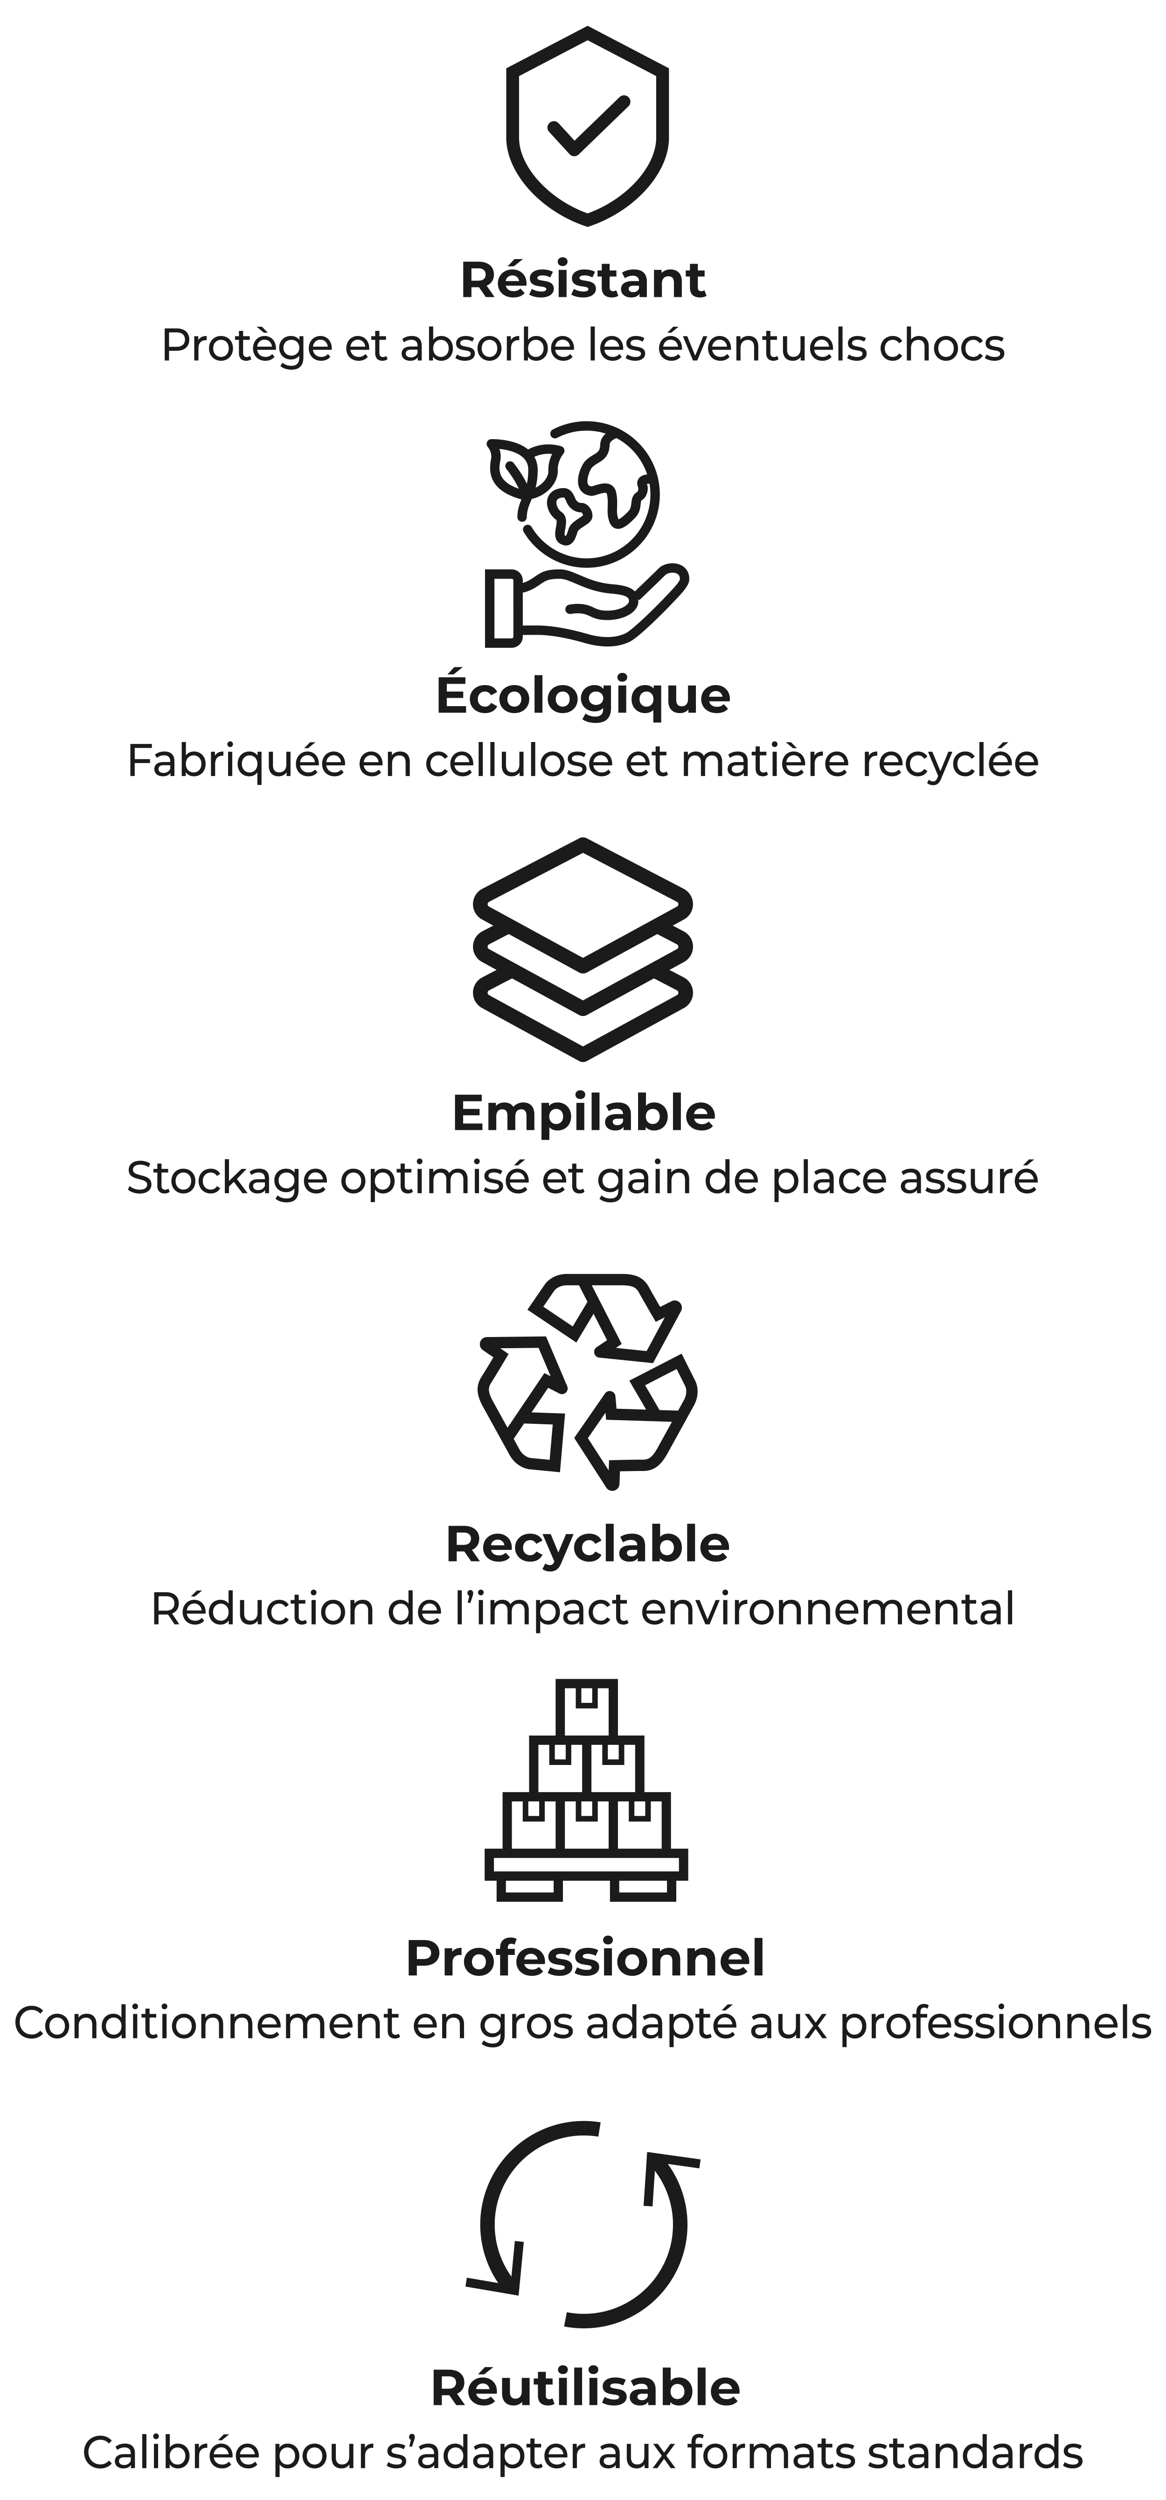 <svg xmlns="http://www.w3.org/2000/svg" id="Calque_1" data-name="Calque 1" viewBox="0 0 280 600"><defs><style>.cls-1{fill:#1b1b1b}</style></defs><path d="m116.66 71.297-1.64-2.368h-1.81v2.368h-1.967v-8.502h3.68c2.271 0 3.692 1.178 3.692 3.085 0 1.276-.644 2.211-1.749 2.685l1.907 2.732zm-1.846-6.9h-1.604v2.965h1.604c1.202 0 1.81-.559 1.81-1.482 0-.935-.608-1.482-1.81-1.482M126.404 68.565h-4.943c.183.813.875 1.311 1.87 1.311.693 0 1.191-.207 1.64-.631l1.009 1.092c-.608.693-1.519 1.057-2.697 1.057-2.259 0-3.729-1.42-3.729-3.364 0-1.955 1.494-3.365 3.486-3.365 1.92 0 3.401 1.288 3.401 3.39 0 .145-.024.352-.037.51m-4.967-1.106h3.218c-.133-.826-.753-1.36-1.603-1.36-.862 0-1.482.522-1.615 1.36m1.943-3.535H121.9l1.64-1.749h2.04zM127.076 70.69l.632-1.36c.583.376 1.47.631 2.271.631.875 0 1.202-.23 1.202-.595 0-1.069-3.947.024-3.947-2.587 0-1.239 1.117-2.114 3.024-2.114.9 0 1.895.207 2.515.572l-.632 1.347a3.75 3.75 0 0 0-1.883-.485c-.85 0-1.214.267-1.214.607 0 1.118 3.947.037 3.947 2.612 0 1.214-1.13 2.076-3.085 2.076-1.105 0-2.223-.303-2.83-.704M133.929 62.795c0-.595.473-1.056 1.178-1.056s1.178.436 1.178 1.02c0 .631-.473 1.093-1.178 1.093s-1.178-.462-1.178-1.057m.23 1.968h1.896v6.534h-1.895zM137.186 70.69l.631-1.36c.583.376 1.47.631 2.271.631.875 0 1.203-.23 1.203-.595 0-1.069-3.948.024-3.948-2.587 0-1.239 1.118-2.114 3.025-2.114.899 0 1.894.207 2.514.572l-.632 1.347a3.75 3.75 0 0 0-1.882-.485c-.85 0-1.215.267-1.215.607 0 1.118 3.948.037 3.948 2.612 0 1.214-1.13 2.076-3.086 2.076-1.105 0-2.222-.303-2.83-.704M148.484 70.982c-.389.28-.96.412-1.542.412-1.543 0-2.442-.79-2.442-2.344v-2.684h-1.008v-1.457h1.008v-1.591h1.895v1.59h1.627v1.458h-1.627v2.66c0 .558.303.862.814.862.279 0 .558-.085.765-.242zM155.337 67.569v3.728h-1.773v-.813c-.353.595-1.033.91-1.993.91-1.53 0-2.441-.85-2.441-1.98 0-1.153.814-1.955 2.806-1.955h1.506c0-.814-.486-1.288-1.506-1.288-.692 0-1.409.232-1.883.608l-.68-1.324c.717-.51 1.774-.79 2.818-.79 1.992 0 3.146.923 3.146 2.904m-1.895 1.664v-.668h-1.3c-.886 0-1.166.327-1.166.765 0 .473.401.79 1.069.79.632 0 1.178-.292 1.397-.887M163.733 67.556v3.741h-1.895v-3.449c0-1.057-.486-1.543-1.324-1.543-.91 0-1.567.559-1.567 1.762v3.23h-1.895v-6.534h1.81v.765c.51-.559 1.275-.863 2.162-.863 1.543 0 2.709.899 2.709 2.891M169.664 70.982c-.389.28-.96.412-1.543.412-1.543 0-2.441-.79-2.441-2.344v-2.684h-1.009v-1.457h1.009v-1.591h1.894v1.59h1.628v1.458h-1.628v2.66c0 .558.304.862.814.862.28 0 .559-.085.765-.242zM45.458 81.5c0 1.672-1.15 2.685-3.052 2.685h-1.808v2.332h-1.045v-7.701h2.853c1.903 0 3.052 1.013 3.052 2.684m-1.045 0c0-1.1-.7-1.727-2.038-1.727h-1.777v3.455h1.777c1.338 0 2.038-.628 2.038-1.728M49.627 80.631v1.024c-.084-.012-.157-.012-.23-.012-1.077 0-1.746.693-1.746 1.97v2.904h-1.003v-5.831h.961v.98c.356-.683 1.046-1.035 2.018-1.035M50.19 83.602c0-1.738 1.224-2.97 2.885-2.97 1.662 0 2.875 1.232 2.875 2.97s-1.213 2.981-2.875 2.981-2.884-1.243-2.884-2.981m4.746 0c0-1.243-.794-2.047-1.86-2.047s-1.872.804-1.872 2.047.805 2.057 1.871 2.057c1.067 0 1.86-.814 1.86-2.057M60.349 86.176c-.303.275-.763.407-1.213.407-1.118 0-1.756-.649-1.756-1.827v-3.2h-.94v-.87h.94V79.41h1.004v1.276h1.588v.87h-1.588v3.156c0 .628.313.98.867.98.293 0 .575-.099.784-.276zM66.254 83.954h-4.495c.125 1.023.91 1.705 2.007 1.705.648 0 1.191-.23 1.599-.704l.554.682c-.502.616-1.265.946-2.185.946-1.787 0-2.979-1.243-2.979-2.981 0-1.728 1.182-2.97 2.78-2.97s2.74 1.21 2.74 3.002c0 .09-.011.22-.021.32m-2.885-4.115-1.757-1.43h1.276l1.421 1.43zm-1.61 3.356h3.554c-.105-.98-.805-1.673-1.777-1.673-.962 0-1.673.683-1.777 1.673M72.858 80.686v5.039c0 2.058-.994 2.992-2.875 2.992-1.014 0-2.038-.297-2.645-.869l.481-.814c.513.462 1.317.76 2.133.76 1.306 0 1.902-.64 1.902-1.959v-.463c-.48.606-1.202.903-1.996.903-1.6 0-2.812-1.144-2.812-2.827s1.212-2.817 2.812-2.817c.825 0 1.578.32 2.048.957v-.902zm-.983 2.762c0-1.133-.794-1.893-1.902-1.893-1.119 0-1.913.76-1.913 1.893 0 1.122.794 1.903 1.913 1.903 1.108 0 1.902-.781 1.902-1.903M79.65 83.954h-4.495c.126 1.023.91 1.705 2.007 1.705.648 0 1.192-.23 1.6-.704l.554.682c-.502.616-1.265.946-2.185.946-1.788 0-2.979-1.243-2.979-2.981 0-1.728 1.181-2.97 2.78-2.97s2.739 1.21 2.739 3.002c0 .09-.01.22-.021.32m-4.495-.76h3.554c-.104-.979-.805-1.672-1.777-1.672-.961 0-1.672.683-1.777 1.673M88.648 83.954h-4.495c.125 1.023.91 1.705 2.007 1.705.648 0 1.191-.23 1.599-.704l.554.682c-.502.616-1.265.946-2.184.946-1.788 0-2.98-1.243-2.98-2.981 0-1.728 1.182-2.97 2.78-2.97s2.74 1.21 2.74 3.002c0 .09-.011.22-.021.32m-4.495-.76h3.554c-.105-.979-.805-1.672-1.777-1.672-.962 0-1.673.683-1.777 1.673M93.067 86.176c-.303.275-.763.407-1.212.407-1.119 0-1.756-.649-1.756-1.827v-3.2h-.941v-.87h.94V79.41h1.004v1.276h1.589v.87h-1.589v3.156c0 .628.314.98.867.98.293 0 .576-.099.785-.276zM101.27 82.996v3.521h-.95v-.77c-.335.528-.952.836-1.82.836-1.254 0-2.048-.704-2.048-1.716 0-.935.575-1.705 2.226-1.705h1.59v-.21c0-.891-.492-1.408-1.485-1.408-.659 0-1.328.243-1.756.627l-.418-.792c.575-.484 1.4-.748 2.289-.748 1.515 0 2.373.77 2.373 2.365m-1.003 1.739v-.815H98.72c-.993 0-1.275.408-1.275.903 0 .583.46.946 1.223.946.753 0 1.348-.363 1.6-1.034M108.763 83.602c0 1.782-1.18 2.981-2.801 2.981-.815 0-1.526-.33-1.976-.99v.924h-.961v-8.163h1.003v3.212c.46-.627 1.15-.935 1.934-.935 1.62 0 2.801 1.189 2.801 2.971m-1.013 0c0-1.243-.806-2.047-1.871-2.047-1.056 0-1.86.804-1.86 2.047s.804 2.057 1.86 2.057c1.065 0 1.87-.814 1.87-2.057M109.347 85.9l.418-.835c.47.351 1.223.605 1.945.605.93 0 1.316-.298 1.316-.793 0-1.308-3.501-.175-3.501-2.497 0-1.045.888-1.749 2.31-1.749.72 0 1.536.199 2.017.529l-.429.836c-.501-.341-1.055-.462-1.599-.462-.878 0-1.306.34-1.306.802 0 1.375 3.512.253 3.512 2.52 0 1.056-.92 1.727-2.394 1.727-.92 0-1.829-.297-2.289-.682M114.666 83.602c0-1.738 1.223-2.97 2.885-2.97s2.874 1.232 2.874 2.97-1.212 2.981-2.874 2.981-2.885-1.243-2.885-2.981m4.745 0c0-1.243-.794-2.047-1.86-2.047s-1.871.804-1.871 2.047.805 2.057 1.87 2.057c1.067 0 1.861-.814 1.861-2.057M124.689 80.631v1.024c-.084-.012-.157-.012-.23-.012-1.077 0-1.746.693-1.746 1.97v2.904h-1.003v-5.831h.961v.98c.355-.683 1.045-1.035 2.018-1.035M131.555 83.602c0 1.782-1.181 2.981-2.801 2.981-.816 0-1.526-.33-1.976-.99v.924h-.961v-8.163h1.003v3.212c.46-.627 1.15-.935 1.934-.935 1.62 0 2.8 1.189 2.8 2.971m-1.014 0c0-1.243-.805-2.047-1.871-2.047-1.056 0-1.86.804-1.86 2.047s.804 2.057 1.86 2.057c1.066 0 1.871-.814 1.871-2.057M137.824 83.954h-4.494c.125 1.023.909 1.705 2.007 1.705.647 0 1.19-.23 1.599-.704l.554.682c-.502.616-1.265.946-2.185.946-1.787 0-2.979-1.243-2.979-2.981 0-1.728 1.181-2.97 2.78-2.97s2.74 1.21 2.74 3.002c0 .09-.011.22-.022.32m-4.494-.76h3.553c-.104-.979-.804-1.672-1.776-1.672-.962 0-1.673.683-1.777 1.673M141.836 78.354h1.003v8.163h-1.003zM149.633 83.954h-4.495c.126 1.023.91 1.705 2.007 1.705.648 0 1.192-.23 1.6-.704l.553.682c-.502.616-1.264.946-2.184.946-1.788 0-2.98-1.243-2.98-2.981 0-1.728 1.182-2.97 2.781-2.97s2.739 1.21 2.739 3.002c0 .09-.01.22-.021.32m-4.495-.76h3.554c-.104-.979-.805-1.672-1.777-1.672-.961 0-1.672.683-1.777 1.673M150.238 85.9l.418-.835c.47.351 1.223.605 1.944.605.93 0 1.317-.298 1.317-.793 0-1.308-3.501-.175-3.501-2.497 0-1.045.888-1.749 2.31-1.749.72 0 1.536.199 2.017.529l-.429.836c-.501-.341-1.056-.462-1.599-.462-.878 0-1.307.34-1.307.802 0 1.375 3.513.253 3.513 2.52 0 1.056-.92 1.727-2.394 1.727-.92 0-1.83-.297-2.29-.682M163.76 83.954h-4.494c.126 1.023.91 1.705 2.007 1.705.648 0 1.191-.23 1.6-.704l.553.682c-.502.616-1.264.946-2.184.946-1.788 0-2.98-1.243-2.98-2.981 0-1.728 1.182-2.97 2.781-2.97s2.739 1.21 2.739 3.002c0 .09-.01.22-.021.32m-4.494-.76h3.554c-.105-.979-.805-1.672-1.777-1.672-.961 0-1.672.683-1.777 1.673m1.924-3.355h-.941l1.421-1.43h1.275zM169.863 80.686l-2.424 5.831h-1.025l-2.425-5.831h1.046l1.902 4.676 1.944-4.676zM175.528 83.954h-4.495c.126 1.023.91 1.705 2.007 1.705.648 0 1.192-.23 1.6-.704l.553.682c-.501.616-1.264.946-2.184.946-1.788 0-2.98-1.243-2.98-2.981 0-1.728 1.182-2.97 2.781-2.97s2.739 1.21 2.739 3.002c0 .09-.01.22-.021.32m-4.495-.76h3.554c-.104-.979-.805-1.672-1.777-1.672-.961 0-1.672.683-1.777 1.673M182.09 83.162v3.355h-1.003v-3.234c0-1.145-.544-1.705-1.495-1.705-1.066 0-1.756.67-1.756 1.935v3.004h-1.003v-5.831h.961v.88c.408-.594 1.119-.935 1.997-.935 1.348 0 2.299.815 2.299 2.53M186.96 86.176c-.304.275-.764.407-1.213.407-1.118 0-1.756-.649-1.756-1.827v-3.2h-.94v-.87h.94V79.41h1.004v1.276h1.588v.87h-1.588v3.156c0 .628.313.98.867.98.293 0 .575-.099.784-.276zM193.23 80.686v5.831h-.951v-.88c-.408.605-1.098.946-1.881.946-1.433 0-2.384-.825-2.384-2.542v-3.355h1.004v3.234c0 1.145.543 1.717 1.494 1.717 1.046 0 1.715-.682 1.715-1.936v-3.015zM200.022 83.954h-4.495c.126 1.023.91 1.705 2.007 1.705.648 0 1.192-.23 1.6-.704l.554.682c-.502.616-1.265.946-2.185.946-1.788 0-2.979-1.243-2.979-2.981 0-1.728 1.181-2.97 2.78-2.97s2.74 1.21 2.74 3.002c0 .09-.012.22-.022.32m-4.495-.76h3.554c-.104-.979-.805-1.672-1.777-1.672-.961 0-1.672.683-1.777 1.673M201.327 78.354h1.004v8.163h-1.004zM203.438 85.9l.418-.835c.47.351 1.223.605 1.944.605.93 0 1.317-.298 1.317-.793 0-1.308-3.501-.175-3.501-2.497 0-1.045.888-1.749 2.31-1.749.72 0 1.536.199 2.017.529l-.429.836c-.501-.341-1.055-.462-1.599-.462-.878 0-1.306.34-1.306.802 0 1.375 3.512.253 3.512 2.52 0 1.056-.92 1.727-2.394 1.727-.92 0-1.829-.297-2.289-.682M211.463 83.602c0-1.738 1.224-2.97 2.927-2.97.993 0 1.82.428 2.258 1.242l-.763.517a1.7 1.7 0 0 0-1.505-.836c-1.087 0-1.903.804-1.903 2.047 0 1.265.816 2.057 1.903 2.057.606 0 1.15-.264 1.505-.836l.763.506c-.439.814-1.265 1.254-2.258 1.254-1.703 0-2.927-1.243-2.927-2.981M223.022 83.162v3.355h-1.003v-3.234c0-1.145-.544-1.705-1.495-1.705-1.066 0-1.756.67-1.756 1.935v3.004h-1.003v-8.163h1.003v3.157c.418-.56 1.108-.88 1.955-.88 1.348 0 2.3.815 2.3 2.53M224.296 83.602c0-1.738 1.223-2.97 2.885-2.97s2.874 1.232 2.874 2.97-1.212 2.981-2.874 2.981-2.885-1.243-2.885-2.981m4.745 0c0-1.243-.794-2.047-1.86-2.047s-1.871.804-1.871 2.047.805 2.057 1.87 2.057c1.067 0 1.861-.814 1.861-2.057M230.827 83.602c0-1.738 1.223-2.97 2.927-2.97.993 0 1.818.428 2.258 1.242l-.763.517a1.7 1.7 0 0 0-1.506-.836c-1.087 0-1.902.804-1.902 2.047 0 1.265.815 2.057 1.902 2.057.607 0 1.15-.264 1.506-.836l.763.506c-.44.814-1.265 1.254-2.258 1.254-1.704 0-2.927-1.243-2.927-2.981M236.502 85.9l.418-.835c.47.351 1.223.605 1.944.605.93 0 1.317-.298 1.317-.793 0-1.308-3.502-.175-3.502-2.497 0-1.045.888-1.749 2.31-1.749.721 0 1.537.199 2.017.529l-.428.836c-.502-.341-1.056-.462-1.6-.462-.877 0-1.306.34-1.306.802 0 1.375 3.512.253 3.512 2.52 0 1.056-.92 1.727-2.393 1.727-.92 0-1.83-.297-2.29-.682M32.353 179.499v2.685h3.67v.946h-3.67v3.113h-1.045v-7.701h5.163v.957zM41.884 182.723v3.52h-.95v-.77c-.335.528-.952.836-1.82.836-1.254 0-2.048-.704-2.048-1.716 0-.935.575-1.705 2.226-1.705h1.589v-.21c0-.891-.492-1.408-1.484-1.408-.66 0-1.328.243-1.756.627l-.419-.792c.575-.484 1.401-.748 2.29-.748 1.515 0 2.372.77 2.372 2.366m-1.003 1.738v-.815h-1.547c-.993 0-1.275.408-1.275.903 0 .583.46.946 1.222.946.753 0 1.349-.363 1.6-1.034M49.377 183.328c0 1.782-1.181 2.981-2.801 2.981-.816 0-1.526-.33-1.976-.99v.924h-.961v-8.163h1.003v3.212c.46-.627 1.15-.935 1.934-.935 1.62 0 2.801 1.189 2.801 2.971m-1.014 0c0-1.243-.805-2.047-1.87-2.047-1.056 0-1.861.804-1.861 2.047s.805 2.057 1.86 2.057c1.066 0 1.871-.814 1.871-2.057M53.64 180.357v1.024c-.084-.012-.156-.012-.23-.012-1.076 0-1.745.693-1.745 1.97v2.904H50.66v-5.831h.962v.98c.355-.683 1.045-1.035 2.017-1.035M54.59 178.608c0-.385.293-.693.68-.693s.68.297.68.67c0 .397-.283.705-.68.705a.67.67 0 0 1-.68-.682m.178 1.804h1.004v5.831h-1.004zM62.805 180.412v7.966h-1.003v-3.015c-.46.627-1.15.946-1.934.946-1.62 0-2.801-1.188-2.801-2.981 0-1.782 1.181-2.97 2.801-2.97.816 0 1.526.33 1.976.979v-.925zm-.993 2.916c0-1.232-.805-2.047-1.86-2.047-1.066 0-1.871.815-1.871 2.047 0 1.243.805 2.057 1.87 2.057 1.056 0 1.861-.814 1.861-2.057M69.765 180.412v5.831h-.951v-.88c-.408.605-1.098.946-1.882.946-1.432 0-2.383-.825-2.383-2.542v-3.355h1.003v3.234c0 1.145.544 1.717 1.495 1.717 1.045 0 1.714-.682 1.714-1.936v-3.015zM76.557 183.68h-4.494c.125 1.023.909 1.705 2.006 1.705.648 0 1.192-.23 1.6-.704l.554.682c-.502.616-1.265.946-2.185.946-1.787 0-2.979-1.243-2.979-2.981 0-1.727 1.181-2.97 2.78-2.97s2.74 1.21 2.74 3.002c0 .09-.012.221-.022.32m-4.494-.76h3.553c-.104-.979-.804-1.672-1.777-1.672-.961 0-1.672.683-1.776 1.673m1.923-3.355h-.941l1.421-1.43h1.276zM82.848 183.68h-4.494c.125 1.023.909 1.705 2.006 1.705.648 0 1.192-.23 1.6-.704l.554.682c-.502.616-1.265.946-2.185.946-1.787 0-2.979-1.243-2.979-2.981 0-1.727 1.181-2.97 2.78-2.97s2.74 1.21 2.74 3.002c0 .09-.011.221-.022.32m-4.494-.76h3.553c-.104-.979-.804-1.672-1.777-1.672-.96 0-1.672.683-1.776 1.673M91.845 183.68h-4.494c.125 1.023.909 1.705 2.007 1.705.647 0 1.19-.23 1.599-.704l.554.682c-.502.616-1.265.946-2.185.946-1.787 0-2.979-1.243-2.979-2.981 0-1.727 1.181-2.97 2.78-2.97s2.74 1.21 2.74 3.002c0 .09-.011.221-.022.32m-4.494-.76h3.553c-.104-.979-.804-1.672-1.776-1.672-.962 0-1.673.683-1.777 1.673M98.408 182.888v3.355h-1.004v-3.234c0-1.145-.543-1.705-1.494-1.705-1.066 0-1.756.67-1.756 1.935v3.004H93.15v-5.831h.96v.88c.409-.594 1.12-.935 1.998-.935 1.348 0 2.299.815 2.299 2.53M102.357 183.328c0-1.738 1.223-2.97 2.926-2.97.993 0 1.82.428 2.258 1.243l-.763.516a1.7 1.7 0 0 0-1.505-.836c-1.087 0-1.903.804-1.903 2.047 0 1.265.816 2.057 1.903 2.057.606 0 1.15-.264 1.505-.836l.763.506c-.439.814-1.265 1.254-2.258 1.254-1.703 0-2.926-1.243-2.926-2.981M113.634 183.68h-4.495c.126 1.023.91 1.705 2.007 1.705.648 0 1.192-.23 1.6-.704l.553.682c-.502.616-1.264.946-2.184.946-1.788 0-2.98-1.243-2.98-2.981 0-1.727 1.182-2.97 2.781-2.97s2.739 1.21 2.739 3.002c0 .09-.01.221-.021.32m-4.495-.76h3.554c-.105-.979-.805-1.672-1.777-1.672-.961 0-1.672.683-1.777 1.673M114.939 178.08h1.003v8.163h-1.003zM117.75 178.08h1.003v8.163h-1.003zM125.724 180.412v5.831h-.95v-.88c-.409.605-1.099.946-1.882.946-1.432 0-2.384-.825-2.384-2.542v-3.355h1.004v3.234c0 1.145.543 1.717 1.494 1.717 1.046 0 1.715-.682 1.715-1.936v-3.015zM127.53 178.08h1.004v8.163h-1.003zM129.83 183.328c0-1.738 1.222-2.97 2.884-2.97s2.874 1.232 2.874 2.97-1.212 2.981-2.874 2.981-2.885-1.243-2.885-2.981m4.745 0c0-1.243-.795-2.047-1.861-2.047s-1.871.804-1.871 2.047.805 2.057 1.871 2.057 1.86-.814 1.86-2.057M136.172 185.627l.418-.836c.47.351 1.224.605 1.945.605.93 0 1.317-.297 1.317-.793 0-1.308-3.502-.175-3.502-2.497 0-1.045.888-1.749 2.31-1.749.721 0 1.536.199 2.017.529l-.428.836c-.502-.341-1.056-.462-1.6-.462-.877 0-1.306.34-1.306.802 0 1.375 3.512.253 3.512 2.52 0 1.056-.92 1.727-2.393 1.727-.92 0-1.83-.297-2.29-.682M146.99 183.68h-4.495c.125 1.023.909 1.705 2.007 1.705.648 0 1.191-.23 1.599-.704l.554.682c-.502.616-1.265.946-2.185.946-1.787 0-2.979-1.243-2.979-2.981 0-1.727 1.181-2.97 2.78-2.97s2.74 1.21 2.74 3.002c0 .09-.011.221-.022.32m-4.495-.76h3.553c-.104-.979-.804-1.672-1.776-1.672-.962 0-1.673.683-1.777 1.673M155.987 183.68h-4.495c.126 1.023.91 1.705 2.007 1.705.648 0 1.192-.23 1.6-.704l.553.682c-.501.616-1.264.946-2.184.946-1.788 0-2.98-1.243-2.98-2.981 0-1.727 1.182-2.97 2.781-2.97s2.739 1.21 2.739 3.002c0 .09-.01.221-.021.32m-4.495-.76h3.554c-.104-.979-.805-1.672-1.777-1.672-.961 0-1.672.683-1.777 1.673M160.407 185.902c-.303.275-.763.407-1.213.407-1.118 0-1.755-.649-1.755-1.827v-3.2h-.941v-.87h.94v-1.276h1.004v1.276h1.588v.87h-1.588v3.156c0 .628.313.98.867.98.293 0 .575-.099.784-.276zM173.418 182.888v3.355h-1.004v-3.234c0-1.145-.522-1.705-1.431-1.705-1.004 0-1.663.67-1.663 1.935v3.004h-1.003v-3.234c0-1.145-.522-1.705-1.432-1.705-1.003 0-1.662.67-1.662 1.935v3.004h-1.003v-5.831h.961v.87c.398-.595 1.077-.925 1.913-.925.847 0 1.557.352 1.923 1.078.419-.66 1.192-1.078 2.133-1.078 1.348 0 2.268.815 2.268 2.53M179.551 182.723v3.52h-.95v-.77c-.335.528-.952.836-1.82.836-1.254 0-2.048-.704-2.048-1.716 0-.935.575-1.705 2.226-1.705h1.589v-.21c0-.891-.492-1.408-1.484-1.408-.66 0-1.328.243-1.756.627l-.419-.792c.575-.484 1.401-.748 2.29-.748 1.515 0 2.372.77 2.372 2.366m-1.003 1.738v-.815h-1.547c-.993 0-1.275.408-1.275.903 0 .583.46.946 1.222.946.753 0 1.349-.363 1.6-1.034M184.42 185.902c-.303.275-.763.407-1.212.407-1.119 0-1.756-.649-1.756-1.827v-3.2h-.94v-.87h.94v-1.276h1.004v1.276h1.588v.87h-1.588v3.156c0 .628.313.98.867.98.293 0 .575-.099.784-.276zM185.35 178.608c0-.385.292-.693.679-.693s.68.297.68.67c0 .397-.283.705-.68.705a.67.67 0 0 1-.68-.682m.177 1.804h1.004v5.831h-1.004zM193.324 183.68h-4.495c.126 1.023.91 1.705 2.007 1.705.648 0 1.191-.23 1.6-.704l.553.682c-.502.616-1.264.946-2.184.946-1.788 0-2.98-1.243-2.98-2.981 0-1.727 1.182-2.97 2.781-2.97s2.739 1.21 2.739 3.002c0 .09-.01.221-.021.32m-2.885-4.115-1.756-1.43h1.275l1.422 1.43zm-1.61 3.356h3.554c-.105-.98-.805-1.673-1.777-1.673-.961 0-1.672.683-1.777 1.673M197.608 180.357v1.024c-.084-.012-.157-.012-.23-.012-1.077 0-1.746.693-1.746 1.97v2.904h-1.003v-5.831h.961v.98c.356-.683 1.046-1.035 2.018-1.035M203.67 183.68h-4.495c.125 1.023.91 1.705 2.007 1.705.648 0 1.191-.23 1.599-.704l.554.682c-.502.616-1.265.946-2.184.946-1.788 0-2.98-1.243-2.98-2.981 0-1.727 1.182-2.97 2.78-2.97s2.74 1.21 2.74 3.002c0 .09-.011.221-.021.32m-4.495-.76h3.554c-.105-.979-.805-1.672-1.777-1.672-.962 0-1.673.683-1.777 1.673M210.66 180.357v1.024c-.083-.012-.156-.012-.23-.012-1.076 0-1.745.693-1.745 1.97v2.904h-1.004v-5.831h.962v.98c.355-.683 1.045-1.035 2.017-1.035M216.721 183.68h-4.494c.125 1.023.909 1.705 2.007 1.705.647 0 1.19-.23 1.599-.704l.554.682c-.502.616-1.265.946-2.185.946-1.787 0-2.979-1.243-2.979-2.981 0-1.727 1.181-2.97 2.78-2.97s2.74 1.21 2.74 3.002c0 .09-.011.221-.022.32m-4.494-.76h3.553c-.104-.979-.804-1.672-1.776-1.672-.962 0-1.673.683-1.777 1.673M217.514 183.328c0-1.738 1.223-2.97 2.927-2.97.993 0 1.818.428 2.258 1.243l-.763.516a1.7 1.7 0 0 0-1.506-.836c-1.087 0-1.902.804-1.902 2.047 0 1.265.815 2.057 1.902 2.057.607 0 1.15-.264 1.506-.836l.763.506c-.44.814-1.265 1.254-2.258 1.254-1.704 0-2.927-1.243-2.927-2.981M228.718 180.412l-2.686 6.414c-.491 1.233-1.13 1.617-1.976 1.617-.532 0-1.076-.186-1.421-.539l.429-.792c.271.276.616.429.992.429.481 0 .784-.23 1.056-.901l.178-.408-2.446-5.82h1.045l1.934 4.665 1.912-4.665zM228.884 183.328c0-1.738 1.223-2.97 2.927-2.97.992 0 1.819.428 2.257 1.243l-.763.516a1.7 1.7 0 0 0-1.505-.836c-1.087 0-1.902.804-1.902 2.047 0 1.265.815 2.057 1.902 2.057.606 0 1.15-.264 1.505-.836l.763.506c-.438.814-1.265 1.254-2.257 1.254-1.704 0-2.927-1.243-2.927-2.981M235.186 178.08h1.003v8.163h-1.003zM242.983 183.68h-4.495c.125 1.023.91 1.705 2.007 1.705.648 0 1.191-.23 1.599-.704l.554.682c-.502.616-1.265.946-2.185.946-1.787 0-2.979-1.243-2.979-2.981 0-1.727 1.182-2.97 2.78-2.97s2.74 1.21 2.74 3.002c0 .09-.011.221-.021.32m-4.495-.76h3.554c-.105-.979-.805-1.672-1.777-1.672-.962 0-1.673.683-1.777 1.673m1.923-3.355h-.94l1.421-1.43h1.275zM249.273 183.68h-4.495c.126 1.023.91 1.705 2.007 1.705.648 0 1.192-.23 1.6-.704l.554.682c-.502.616-1.265.946-2.185.946-1.788 0-2.979-1.243-2.979-2.981 0-1.727 1.181-2.97 2.78-2.97s2.74 1.21 2.74 3.002c0 .09-.012.221-.022.32m-4.495-.76h3.554c-.104-.979-.805-1.672-1.777-1.672-.961 0-1.672.683-1.777 1.673M111.921 169.468v1.579h-6.583v-8.502h6.425v1.579h-4.47v1.846h3.948v1.53h-3.947v1.968zm-2.987-7.616h-1.482l1.64-1.749h2.04zM112.824 167.78c0-1.969 1.518-3.365 3.643-3.365 1.373 0 2.454.596 2.928 1.664l-1.47.79c-.352-.62-.875-.9-1.47-.9-.96 0-1.712.669-1.712 1.81s.753 1.81 1.713 1.81c.594 0 1.117-.267 1.47-.899l1.469.802c-.474 1.045-1.555 1.651-2.928 1.651-2.125 0-3.643-1.396-3.643-3.364M119.92 167.78c0-1.969 1.518-3.365 3.595-3.365s3.583 1.396 3.583 3.364-1.506 3.364-3.583 3.364-3.595-1.396-3.595-3.364m5.26 0c0-1.13-.717-1.81-1.665-1.81s-1.676.68-1.676 1.81.729 1.809 1.676 1.809 1.664-.68 1.664-1.81M128.365 162.034h1.894v9.013h-1.894zM131.537 167.78c0-1.969 1.518-3.365 3.595-3.365s3.583 1.396 3.583 3.364-1.506 3.364-3.583 3.364-3.595-1.396-3.595-3.364m5.259 0c0-1.13-.717-1.81-1.664-1.81s-1.676.68-1.676 1.81.729 1.809 1.676 1.809 1.664-.68 1.664-1.81M146.723 164.513v5.441c0 2.429-1.312 3.546-3.669 3.546-1.238 0-2.441-.304-3.206-.899l.753-1.36c.559.45 1.47.741 2.308.741 1.336 0 1.919-.607 1.919-1.786v-.28c-.498.548-1.215.815-2.065.815-1.81 0-3.267-1.25-3.267-3.158s1.457-3.158 3.267-3.158c.91 0 1.664.304 2.162.936v-.838zm-1.87 3.06c0-.96-.718-1.603-1.714-1.603-.995 0-1.724.643-1.724 1.603s.729 1.604 1.724 1.604c.996 0 1.713-.645 1.713-1.604M148.256 162.545c0-.596.474-1.057 1.179-1.057s1.178.437 1.178 1.02c0 .632-.474 1.093-1.178 1.093s-1.179-.461-1.179-1.056m.231 1.968h1.895v6.534h-1.895zM158.776 164.513v8.89h-1.895v-3.049c-.473.535-1.153.79-1.955.79-1.846 0-3.267-1.312-3.267-3.365s1.42-3.364 3.267-3.364c.874 0 1.567.28 2.04.85v-.752zm-1.858 3.266c0-1.129-.729-1.81-1.664-1.81-.947 0-1.676.681-1.676 1.81s.729 1.81 1.676 1.81c.935 0 1.664-.68 1.664-1.81M167.112 164.513v6.534h-1.797v-.778c-.498.572-1.227.874-2.029.874-1.64 0-2.794-.922-2.794-2.938v-3.692h1.895v3.413c0 1.092.486 1.578 1.324 1.578.875 0 1.506-.559 1.506-1.76v-3.231zM175.242 168.314h-4.944c.182.814.874 1.312 1.87 1.312.693 0 1.191-.207 1.64-.632l1.009 1.093c-.608.692-1.519 1.056-2.697 1.056-2.259 0-3.729-1.42-3.729-3.364 0-1.955 1.494-3.364 3.486-3.364 1.919 0 3.4 1.287 3.4 3.389 0 .145-.023.352-.035.51m-4.968-1.105h3.219c-.134-.826-.754-1.36-1.604-1.36-.862 0-1.482.522-1.615 1.36M30.728 285.48l.387-.858c.543.518 1.473.892 2.414.892 1.265 0 1.809-.518 1.809-1.189 0-1.882-4.432-.693-4.432-3.554 0-1.188.878-2.2 2.8-2.2.858 0 1.746.242 2.353.682l-.346.88a3.64 3.64 0 0 0-2.006-.626c-1.244 0-1.777.55-1.777 1.22 0 1.881 4.432.705 4.432 3.532 0 1.177-.899 2.19-2.833 2.19-1.118 0-2.216-.396-2.8-.969M40.75 286.02c-.303.274-.763.407-1.212.407-1.119 0-1.756-.65-1.756-1.827v-3.202h-.941v-.869h.94v-1.276h1.004v1.276h1.589v.87h-1.589v3.157c0 .628.314.98.867.98.293 0 .576-.1.785-.276zM41.157 283.445c0-1.738 1.223-2.97 2.885-2.97s2.874 1.232 2.874 2.97-1.212 2.982-2.874 2.982-2.885-1.243-2.885-2.982m4.745 0c0-1.243-.794-2.047-1.86-2.047s-1.871.804-1.871 2.047.805 2.057 1.87 2.057c1.067 0 1.861-.814 1.861-2.057M47.688 283.445c0-1.738 1.223-2.97 2.927-2.97.993 0 1.819.428 2.258 1.243l-.764.516a1.7 1.7 0 0 0-1.505-.836c-1.087 0-1.902.804-1.902 2.047 0 1.265.815 2.057 1.902 2.057.607 0 1.15-.264 1.505-.836l.764.506c-.44.814-1.265 1.255-2.258 1.255-1.704 0-2.927-1.243-2.927-2.982M56.143 283.642l-1.15 1.123v1.595H53.99v-8.163h1.003v5.237l3.02-2.905h1.214l-2.331 2.41 2.56 3.421h-1.233zM64.608 282.84v3.52h-.951v-.77c-.335.528-.951.837-1.819.837-1.254 0-2.049-.704-2.049-1.717 0-.935.575-1.705 2.227-1.705h1.589v-.21c0-.89-.492-1.407-1.485-1.407-.658 0-1.327.242-1.756.627l-.418-.792c.575-.485 1.4-.748 2.289-.748 1.516 0 2.373.77 2.373 2.365m-1.003 1.738v-.814h-1.548c-.992 0-1.275.407-1.275.902 0 .583.46.946 1.223.946.753 0 1.349-.363 1.6-1.034M71.693 280.53v5.038c0 2.058-.993 2.992-2.875 2.992-1.013 0-2.038-.296-2.644-.869l.48-.814c.513.463 1.318.76 2.133.76 1.307 0 1.903-.639 1.903-1.958v-.463c-.481.605-1.203.902-1.997.902-1.6 0-2.812-1.143-2.812-2.827s1.213-2.816 2.812-2.816c.826 0 1.579.319 2.049.957v-.903zm-.982 2.76c0-1.132-.795-1.892-1.903-1.892-1.118 0-1.913.76-1.913 1.893 0 1.122.795 1.903 1.913 1.903 1.108 0 1.903-.781 1.903-1.903M78.485 283.797h-4.494c.125 1.023.909 1.705 2.007 1.705.648 0 1.191-.23 1.599-.704l.554.682c-.502.617-1.265.947-2.185.947-1.787 0-2.979-1.243-2.979-2.982 0-1.727 1.182-2.97 2.78-2.97s2.74 1.21 2.74 3.002c0 .09-.011.221-.022.32m-4.494-.759h3.554c-.105-.98-.805-1.673-1.777-1.673-.962 0-1.673.683-1.777 1.673M81.984 283.445c0-1.738 1.224-2.97 2.885-2.97 1.662 0 2.875 1.232 2.875 2.97s-1.213 2.982-2.875 2.982-2.885-1.243-2.885-2.982m4.746 0c0-1.243-.794-2.047-1.86-2.047s-1.872.804-1.872 2.047.805 2.057 1.871 2.057c1.067 0 1.86-.814 1.86-2.057M94.766 283.445c0 1.793-1.18 2.982-2.801 2.982-.784 0-1.474-.32-1.934-.947v3.015h-1.003v-7.966h.961v.925c.45-.65 1.16-.98 1.976-.98 1.62 0 2.801 1.189 2.801 2.971m-1.013 0c0-1.232-.806-2.047-1.872-2.047-1.055 0-1.86.815-1.86 2.047 0 1.243.805 2.057 1.86 2.057 1.066 0 1.872-.814 1.872-2.057M99.165 286.02c-.303.274-.763.407-1.212.407-1.119 0-1.756-.65-1.756-1.827v-3.202h-.941v-.869h.94v-1.276H97.2v1.276h1.589v.87H97.2v3.157c0 .628.314.98.867.98.293 0 .576-.1.785-.276zM100.094 278.726c0-.386.293-.694.68-.694s.68.297.68.671c0 .397-.283.704-.68.704a.67.67 0 0 1-.68-.681m.178 1.803h1.004v5.831h-1.004zM112.28 283.005v3.355h-1.003v-3.234c0-1.145-.522-1.705-1.431-1.705-1.004 0-1.662.67-1.662 1.935v3.004h-1.004v-3.234c0-1.145-.522-1.705-1.431-1.705-1.004 0-1.662.67-1.662 1.935v3.004h-1.004v-5.83h.962v.868c.397-.593 1.076-.923 1.913-.923.846 0 1.557.351 1.922 1.078.419-.66 1.192-1.078 2.133-1.078 1.348 0 2.268.814 2.268 2.53M113.846 278.726c0-.386.293-.694.68-.694s.68.297.68.671c0 .397-.283.704-.68.704a.67.67 0 0 1-.68-.681m.178 1.803h1.003v5.831h-1.003zM116.135 285.744l.418-.836c.47.352 1.223.606 1.944.606.93 0 1.317-.298 1.317-.793 0-1.309-3.501-.176-3.501-2.497 0-1.045.888-1.75 2.31-1.75.72 0 1.536.199 2.017.529l-.429.836c-.501-.341-1.056-.462-1.6-.462-.877 0-1.306.34-1.306.803 0 1.375 3.512.253 3.512 2.52 0 1.055-.92 1.727-2.393 1.727-.92 0-1.83-.298-2.29-.683M126.952 283.797h-4.495c.126 1.023.91 1.705 2.007 1.705.648 0 1.191-.23 1.6-.704l.553.682c-.502.617-1.264.947-2.184.947-1.788 0-2.98-1.243-2.98-2.982 0-1.727 1.182-2.97 2.781-2.97s2.739 1.21 2.739 3.002c0 .09-.011.221-.021.32m-4.495-.759h3.554c-.105-.98-.805-1.673-1.777-1.673-.961 0-1.672.683-1.777 1.673m1.923-3.355h-.94l1.421-1.431h1.275zM135.949 283.797h-4.495c.126 1.023.91 1.705 2.007 1.705.648 0 1.191-.23 1.6-.704l.553.682c-.502.617-1.264.947-2.184.947-1.788 0-2.98-1.243-2.98-2.982 0-1.727 1.182-2.97 2.781-2.97s2.739 1.21 2.739 3.002c0 .09-.01.221-.021.32m-4.495-.759h3.554c-.105-.98-.805-1.673-1.777-1.673-.961 0-1.672.683-1.777 1.673M140.369 286.02c-.303.274-.763.407-1.213.407-1.118 0-1.755-.65-1.755-1.827v-3.202h-.941v-.869h.94v-1.276h1.004v1.276h1.588v.87h-1.588v3.157c0 .628.313.98.867.98.293 0 .575-.1.784-.276zM149.482 280.53v5.038c0 2.058-.994 2.992-2.875 2.992-1.014 0-2.038-.296-2.644-.869l.48-.814c.513.463 1.317.76 2.133.76 1.306 0 1.902-.639 1.902-1.958v-.463c-.48.605-1.202.902-1.996.902-1.6 0-2.812-1.143-2.812-2.827s1.212-2.816 2.812-2.816c.825 0 1.578.319 2.048.957v-.903zm-.983 2.76c0-1.132-.794-1.892-1.902-1.892-1.119 0-1.913.76-1.913 1.893 0 1.122.794 1.903 1.913 1.903 1.108 0 1.902-.781 1.902-1.903M155.678 282.84v3.52h-.95v-.77c-.335.528-.952.837-1.82.837-1.254 0-2.049-.704-2.049-1.717 0-.935.576-1.705 2.227-1.705h1.589v-.21c0-.89-.491-1.407-1.484-1.407-.66 0-1.328.242-1.756.627l-.419-.792c.575-.485 1.401-.748 2.29-.748 1.515 0 2.372.77 2.372 2.365m-1.003 1.738v-.814h-1.547c-.993 0-1.275.407-1.275.902 0 .583.46.946 1.222.946.753 0 1.349-.363 1.6-1.034M157.255 278.726c0-.386.292-.694.68-.694.386 0 .679.297.679.671 0 .397-.282.704-.68.704a.67.67 0 0 1-.679-.681m.178 1.803h1.003v5.831h-1.003zM165.501 283.005v3.355h-1.003v-3.234c0-1.145-.544-1.705-1.495-1.705-1.066 0-1.756.67-1.756 1.935v3.004h-1.003v-5.83h.961v.88c.408-.595 1.119-.935 1.997-.935 1.348 0 2.3.814 2.3 2.53M175.188 278.197v8.163h-.961v-.924c-.45.66-1.16.99-1.976.99-1.62 0-2.801-1.199-2.801-2.98s1.181-2.971 2.801-2.971c.784 0 1.474.307 1.934.934v-3.212zm-.993 5.248c0-1.243-.805-2.047-1.86-2.047-1.066 0-1.872.804-1.872 2.047s.806 2.057 1.872 2.057c1.055 0 1.86-.814 1.86-2.057M181.97 283.797h-4.494c.125 1.023.909 1.705 2.007 1.705.647 0 1.19-.23 1.599-.704l.554.682c-.502.617-1.265.947-2.185.947-1.787 0-2.979-1.243-2.979-2.982 0-1.727 1.181-2.97 2.78-2.97s2.74 1.21 2.74 3.002c0 .09-.011.221-.022.32m-4.494-.759h3.553c-.104-.98-.804-1.673-1.776-1.673-.962 0-1.673.683-1.777 1.673M191.72 283.445c0 1.793-1.181 2.982-2.801 2.982-.784 0-1.474-.32-1.934-.947v3.015h-1.003v-7.966h.961v.925c.45-.65 1.16-.98 1.976-.98 1.62 0 2.8 1.189 2.8 2.971m-1.014 0c0-1.232-.805-2.047-1.87-2.047-1.057 0-1.861.815-1.861 2.047 0 1.243.804 2.057 1.86 2.057 1.066 0 1.871-.814 1.871-2.057M193.004 278.197h1.003v8.163h-1.003zM200.205 282.84v3.52h-.951v-.77c-.334.528-.951.837-1.819.837-1.254 0-2.049-.704-2.049-1.717 0-.935.576-1.705 2.227-1.705h1.589v-.21c0-.89-.492-1.407-1.485-1.407-.658 0-1.327.242-1.755.627l-.419-.792c.575-.485 1.401-.748 2.29-.748 1.515 0 2.372.77 2.372 2.365m-1.003 1.738v-.814h-1.548c-.992 0-1.274.407-1.274.902 0 .583.46.946 1.222.946.753 0 1.349-.363 1.6-1.034M201.479 283.445c0-1.738 1.223-2.97 2.926-2.97.993 0 1.819.428 2.258 1.243l-.763.516a1.7 1.7 0 0 0-1.505-.836c-1.087 0-1.903.804-1.903 2.047 0 1.265.816 2.057 1.903 2.057.606 0 1.15-.264 1.505-.836l.763.506c-.44.814-1.265 1.255-2.258 1.255-1.703 0-2.926-1.243-2.926-2.982M212.755 283.797h-4.494c.125 1.023.909 1.705 2.007 1.705.648 0 1.191-.23 1.599-.704l.554.682c-.502.617-1.265.947-2.185.947-1.787 0-2.979-1.243-2.979-2.982 0-1.727 1.182-2.97 2.78-2.97s2.74 1.21 2.74 3.002c0 .09-.011.221-.022.32m-4.494-.759h3.554c-.105-.98-.805-1.673-1.777-1.673-.962 0-1.673.683-1.777 1.673M221.157 282.84v3.52h-.95v-.77c-.335.528-.952.837-1.82.837-1.254 0-2.049-.704-2.049-1.717 0-.935.576-1.705 2.227-1.705h1.589v-.21c0-.89-.492-1.407-1.484-1.407-.66 0-1.328.242-1.756.627l-.419-.792c.575-.485 1.401-.748 2.29-.748 1.515 0 2.372.77 2.372 2.365m-1.003 1.738v-.814h-1.547c-.993 0-1.275.407-1.275.902 0 .583.46.946 1.222.946.753 0 1.349-.363 1.6-1.034M222.212 285.744l.418-.836c.47.352 1.223.606 1.944.606.93 0 1.317-.298 1.317-.793 0-1.309-3.502-.176-3.502-2.497 0-1.045.888-1.75 2.31-1.75.721 0 1.536.199 2.017.529l-.428.836c-.502-.341-1.056-.462-1.6-.462-.877 0-1.306.34-1.306.803 0 1.375 3.512.253 3.512 2.52 0 1.055-.92 1.727-2.393 1.727-.92 0-1.83-.298-2.29-.683M227.342 285.744l.418-.836c.47.352 1.224.606 1.945.606.93 0 1.317-.298 1.317-.793 0-1.309-3.502-.176-3.502-2.497 0-1.045.888-1.75 2.31-1.75.72 0 1.536.199 2.017.529l-.428.836c-.502-.341-1.056-.462-1.6-.462-.877 0-1.306.34-1.306.803 0 1.375 3.512.253 3.512 2.52 0 1.055-.92 1.727-2.394 1.727-.92 0-1.829-.298-2.289-.683M238.337 280.53v5.83h-.951v-.88c-.408.605-1.098.947-1.881.947-1.433 0-2.384-.826-2.384-2.542v-3.356h1.004v3.235c0 1.144.543 1.716 1.494 1.716 1.046 0 1.715-.682 1.715-1.936v-3.015zM243.122 280.475v1.023c-.084-.012-.157-.012-.23-.012-1.076 0-1.745.694-1.745 1.97v2.904h-1.004v-5.83h.962v.979c.355-.683 1.045-1.034 2.017-1.034M249.184 283.797h-4.495c.126 1.023.91 1.705 2.007 1.705.648 0 1.191-.23 1.599-.704l.554.682c-.502.617-1.264.947-2.184.947-1.788 0-2.98-1.243-2.98-2.982 0-1.727 1.182-2.97 2.78-2.97s2.74 1.21 2.74 3.002c0 .09-.011.221-.021.32m-4.495-.759h3.554c-.105-.98-.805-1.673-1.777-1.673-.961 0-1.672.683-1.777 1.673m1.923-3.355h-.94l1.42-1.431h1.276zM115.845 269.635v1.58h-6.583v-8.503h6.426v1.58h-4.47v1.845h3.947v1.53h-3.947v1.968zM128.322 267.473v3.741h-1.894v-3.449c0-1.057-.474-1.543-1.239-1.543-.85 0-1.446.547-1.446 1.713v3.28h-1.894v-3.45c0-1.057-.45-1.543-1.239-1.543-.838 0-1.433.547-1.433 1.713v3.28h-1.895v-6.535h1.81v.753c.485-.559 1.214-.85 2.052-.85.911 0 1.689.352 2.15 1.069.523-.668 1.373-1.07 2.357-1.07 1.554 0 2.671.899 2.671 2.891M137.146 267.947c0 2.052-1.421 3.364-3.255 3.364-.814 0-1.482-.255-1.968-.79v3.05h-1.895v-8.89h1.81v.752c.474-.571 1.178-.85 2.053-.85 1.834 0 3.255 1.311 3.255 3.364m-1.92 0c0-1.13-.716-1.81-1.663-1.81s-1.664.68-1.664 1.81.716 1.81 1.664 1.81c.947 0 1.664-.68 1.664-1.81M138.182 262.712c0-.595.473-1.056 1.178-1.056s1.178.436 1.178 1.02c0 .631-.473 1.093-1.178 1.093s-1.178-.462-1.178-1.057m.23 1.968h1.896v6.534h-1.895zM142.07 262.202h1.895v9.012h-1.895zM151.509 267.486v3.728h-1.773v-.813c-.353.595-1.033.91-1.992.91-1.53 0-2.442-.85-2.442-1.98 0-1.153.814-1.955 2.807-1.955h1.505c0-.814-.485-1.288-1.505-1.288-.693 0-1.41.232-1.883.608l-.68-1.324c.716-.51 1.773-.79 2.817-.79 1.992 0 3.146.923 3.146 2.904m-1.895 1.664v-.668h-1.3c-.886 0-1.165.327-1.165.764 0 .474.4.79 1.068.79.632 0 1.179-.291 1.397-.886M160.343 267.947c0 2.052-1.422 3.364-3.255 3.364-.875 0-1.58-.28-2.053-.85v.753h-1.81v-9.012h1.895v3.17c.486-.535 1.154-.79 1.968-.79 1.833 0 3.255 1.312 3.255 3.365m-1.92 0c0-1.13-.716-1.81-1.663-1.81s-1.664.68-1.664 1.81.716 1.81 1.664 1.81c.947 0 1.664-.68 1.664-1.81M161.609 262.202h1.895v9.012h-1.895zM171.631 268.482h-4.943c.182.813.874 1.311 1.87 1.311.693 0 1.19-.207 1.64-.631l1.008 1.092c-.607.693-1.518 1.057-2.696 1.057-2.26 0-3.73-1.42-3.73-3.364 0-1.955 1.495-3.365 3.487-3.365 1.919 0 3.4 1.288 3.4 3.39 0 .145-.024.352-.036.51m-4.967-1.106h3.218c-.133-.826-.753-1.36-1.603-1.36-.862 0-1.482.522-1.615 1.36M41.917 389.827l-1.579-2.366a6 6 0 0 1-.459.022H38.07v2.344h-1.044v-7.702h2.853c1.902 0 3.052 1.013 3.052 2.685 0 1.188-.586 2.046-1.61 2.432l1.735 2.585zm-.031-5.017c0-1.1-.7-1.728-2.039-1.728H38.07v3.466h1.777c1.338 0 2.039-.638 2.039-1.738M49.358 387.263h-4.495c.125 1.024.91 1.705 2.007 1.705.648 0 1.191-.23 1.599-.704l.554.683c-.502.616-1.265.946-2.185.946-1.787 0-2.979-1.243-2.979-2.981 0-1.728 1.182-2.971 2.78-2.971s2.74 1.21 2.74 3.003c0 .089-.011.22-.021.32m-4.495-.759h3.554c-.105-.98-.805-1.673-1.777-1.673-.962 0-1.673.683-1.777 1.673m1.923-3.355h-.94l1.42-1.43h1.276zM55.888 381.663v8.164h-.961v-.924c-.45.66-1.16.99-1.976.99-1.62 0-2.801-1.2-2.801-2.981s1.181-2.971 2.801-2.971c.784 0 1.474.307 1.934.934v-3.212zm-.992 5.249c0-1.244-.806-2.047-1.861-2.047-1.066 0-1.871.803-1.871 2.047s.805 2.056 1.87 2.056c1.056 0 1.862-.813 1.862-2.056M62.848 383.996v5.83h-.95v-.88c-.409.605-1.099.947-1.882.947-1.432 0-2.384-.825-2.384-2.542v-3.355h1.004v3.234c0 1.144.543 1.717 1.494 1.717 1.046 0 1.715-.683 1.715-1.937v-3.014zM64.143 386.912c0-1.739 1.223-2.971 2.926-2.971.993 0 1.819.429 2.258 1.243l-.763.517a1.7 1.7 0 0 0-1.505-.836c-1.087 0-1.903.803-1.903 2.047 0 1.264.816 2.056 1.903 2.056.606 0 1.15-.263 1.505-.836l.763.506c-.44.815-1.265 1.255-2.258 1.255-1.703 0-2.926-1.243-2.926-2.981M73.705 389.486c-.303.274-.763.407-1.212.407-1.119 0-1.756-.65-1.756-1.827v-3.201h-.941v-.87h.94v-1.276h1.004v1.277h1.589v.869H71.74v3.157c0 .628.314.98.868.98.293 0 .575-.1.784-.276zM74.634 382.192c0-.386.292-.694.68-.694.386 0 .679.297.679.671 0 .397-.282.704-.68.704a.67.67 0 0 1-.68-.681m.178 1.804h1.003v5.83h-1.003zM77.11 386.912c0-1.739 1.224-2.971 2.885-2.971 1.662 0 2.875 1.232 2.875 2.97s-1.213 2.982-2.875 2.982-2.885-1.243-2.885-2.981m4.746 0c0-1.244-.794-2.047-1.86-2.047s-1.872.803-1.872 2.047.805 2.056 1.871 2.056c1.067 0 1.86-.813 1.86-2.056M89.411 386.471v3.356h-1.003v-3.235c0-1.144-.544-1.705-1.495-1.705-1.066 0-1.756.671-1.756 1.936v3.004h-1.003v-5.831h.961v.88c.408-.594 1.119-.935 1.997-.935 1.348 0 2.3.814 2.3 2.53M99.099 381.663v8.164h-.962v-.924c-.45.66-1.16.99-1.975.99-1.62 0-2.802-1.2-2.802-2.981s1.182-2.971 2.802-2.971c.783 0 1.473.307 1.933.934v-3.212zm-.993 5.249c0-1.244-.805-2.047-1.86-2.047-1.067 0-1.872.803-1.872 2.047s.805 2.056 1.871 2.056c1.056 0 1.86-.813 1.86-2.056M105.88 387.263h-4.494c.125 1.024.909 1.705 2.007 1.705.648 0 1.191-.23 1.599-.704l.554.683c-.502.616-1.265.946-2.185.946-1.787 0-2.979-1.243-2.979-2.981 0-1.728 1.182-2.971 2.78-2.971s2.74 1.21 2.74 3.003c0 .089-.011.22-.022.32m-4.494-.759h3.554c-.105-.98-.805-1.673-1.777-1.673-.962 0-1.673.683-1.777 1.673M109.892 381.663h1.004v8.164h-1.004zM113.633 382.345c0 .21-.03.374-.167.781l-.502 1.54h-.658l.387-1.638c-.262-.1-.439-.353-.439-.683 0-.44.303-.748.7-.748s.68.32.68.748M114.793 382.192c0-.386.293-.694.68-.694.386 0 .679.297.679.671 0 .397-.282.704-.68.704a.67.67 0 0 1-.679-.681m.178 1.804h1.003v5.83h-1.003zM126.98 386.471v3.356h-1.004v-3.235c0-1.144-.523-1.705-1.432-1.705-1.003 0-1.662.671-1.662 1.936v3.004h-1.003v-3.235c0-1.144-.523-1.705-1.432-1.705-1.004 0-1.662.671-1.662 1.936v3.004h-1.004v-5.831h.962v.869c.397-.594 1.076-.924 1.913-.924.847 0 1.557.351 1.923 1.078.418-.66 1.192-1.078 2.132-1.078 1.349 0 2.268.814 2.268 2.53M134.461 386.912c0 1.793-1.181 2.981-2.801 2.981-.784 0-1.474-.32-1.934-.946v3.014h-1.003v-7.965h.961v.924c.45-.65 1.16-.98 1.976-.98 1.62 0 2.801 1.19 2.801 2.972m-1.014 0c0-1.233-.805-2.047-1.87-2.047-1.056 0-1.861.814-1.861 2.047 0 1.243.805 2.056 1.86 2.056 1.066 0 1.871-.813 1.871-2.056M140.083 386.306v3.52h-.951v-.77c-.335.528-.951.837-1.819.837-1.254 0-2.049-.704-2.049-1.717 0-.934.575-1.705 2.227-1.705h1.589v-.209c0-.891-.492-1.408-1.485-1.408-.658 0-1.327.242-1.756.627l-.418-.792c.575-.484 1.4-.748 2.29-.748 1.515 0 2.372.77 2.372 2.365m-1.003 1.738v-.814h-1.548c-.992 0-1.275.407-1.275.902 0 .583.46.947 1.223.947.753 0 1.349-.364 1.6-1.035M141.357 386.912c0-1.739 1.223-2.971 2.926-2.971.993 0 1.819.429 2.258 1.243l-.763.517a1.7 1.7 0 0 0-1.505-.836c-1.087 0-1.903.803-1.903 2.047 0 1.264.816 2.056 1.903 2.056.606 0 1.15-.263 1.505-.836l.763.506c-.44.815-1.265 1.255-2.258 1.255-1.703 0-2.926-1.243-2.926-2.981M150.919 389.486c-.304.274-.764.407-1.213.407-1.118 0-1.756-.65-1.756-1.827v-3.201h-.94v-.87h.94v-1.276h1.004v1.277h1.588v.869h-1.588v3.157c0 .628.313.98.867.98.293 0 .575-.1.784-.276zM159.718 387.263h-4.495c.126 1.024.91 1.705 2.007 1.705.648 0 1.191-.23 1.6-.704l.553.683c-.502.616-1.264.946-2.184.946-1.788 0-2.98-1.243-2.98-2.981 0-1.728 1.182-2.971 2.781-2.971s2.739 1.21 2.739 3.003c0 .089-.01.22-.021.32m-4.495-.759h3.554c-.105-.98-.805-1.673-1.777-1.673-.961 0-1.672.683-1.777 1.673M166.28 386.471v3.356h-1.003v-3.235c0-1.144-.543-1.705-1.495-1.705-1.066 0-1.756.671-1.756 1.936v3.004h-1.003v-5.831h.961v.88c.408-.594 1.12-.935 1.997-.935 1.348 0 2.3.814 2.3 2.53M172.833 383.996l-2.425 5.83h-1.025l-2.424-5.83h1.045l1.902 4.675 1.944-4.675zM173.49 382.192c0-.386.292-.694.68-.694s.679.297.679.671c0 .397-.282.704-.68.704a.67.67 0 0 1-.68-.681m.178 1.804h1.003v5.83h-1.003zM179.458 383.94v1.024c-.084-.011-.157-.011-.23-.011-1.077 0-1.746.693-1.746 1.97v2.904h-1.003v-5.831h.961v.979c.356-.683 1.045-1.034 2.018-1.034M180.02 386.912c0-1.739 1.224-2.971 2.885-2.971 1.662 0 2.875 1.232 2.875 2.97s-1.213 2.982-2.875 2.982-2.884-1.243-2.884-2.981m4.746 0c0-1.244-.794-2.047-1.86-2.047s-1.872.803-1.872 2.047.805 2.056 1.871 2.056c1.067 0 1.86-.813 1.86-2.056M192.321 386.471v3.356h-1.003v-3.235c0-1.144-.543-1.705-1.495-1.705-1.066 0-1.756.671-1.756 1.936v3.004h-1.003v-5.831h.962v.88c.407-.594 1.118-.935 1.996-.935 1.348 0 2.3.814 2.3 2.53M199.334 386.471v3.356h-1.004v-3.235c0-1.144-.543-1.705-1.494-1.705-1.066 0-1.756.671-1.756 1.936v3.004h-1.004v-5.831h.962v.88c.407-.594 1.118-.935 1.996-.935 1.348 0 2.3.814 2.3 2.53M206.105 387.263h-4.495c.126 1.024.91 1.705 2.007 1.705.648 0 1.192-.23 1.6-.704l.554.683c-.502.616-1.265.946-2.185.946-1.788 0-2.979-1.243-2.979-2.981 0-1.728 1.181-2.971 2.78-2.971s2.74 1.21 2.74 3.003c0 .089-.012.22-.022.32m-4.495-.759h3.554c-.104-.98-.805-1.673-1.777-1.673-.961 0-1.672.683-1.777 1.673M216.608 386.471v3.356h-1.003v-3.235c0-1.144-.523-1.705-1.432-1.705-1.003 0-1.662.671-1.662 1.936v3.004h-1.004v-3.235c0-1.144-.522-1.705-1.431-1.705-1.004 0-1.662.671-1.662 1.936v3.004h-1.004v-5.831h.962v.869c.397-.594 1.076-.924 1.913-.924.846 0 1.557.351 1.923 1.078.418-.66 1.192-1.078 2.132-1.078 1.349 0 2.268.814 2.268 2.53M223.368 387.263h-4.494c.125 1.024.909 1.705 2.006 1.705.648 0 1.192-.23 1.6-.704l.554.683c-.502.616-1.265.946-2.185.946-1.787 0-2.979-1.243-2.979-2.981 0-1.728 1.181-2.971 2.78-2.971s2.74 1.21 2.74 3.003c0 .089-.011.22-.022.32m-4.494-.759h3.553c-.104-.98-.804-1.673-1.776-1.673-.962 0-1.673.683-1.777 1.673M229.93 386.471v3.356h-1.003v-3.235c0-1.144-.543-1.705-1.494-1.705-1.066 0-1.756.671-1.756 1.936v3.004h-1.004v-5.831h.962v.88c.408-.594 1.119-.935 1.996-.935 1.349 0 2.3.814 2.3 2.53M234.8 389.486c-.303.274-.763.407-1.212.407-1.12 0-1.756-.65-1.756-1.827v-3.201h-.941v-.87h.94v-1.276h1.004v1.277h1.588v.869h-1.588v3.157c0 .628.314.98.867.98.293 0 .575-.1.784-.276zM240.297 386.306v3.52h-.951v-.77c-.335.528-.951.837-1.819.837-1.254 0-2.049-.704-2.049-1.717 0-.934.575-1.705 2.227-1.705h1.589v-.209c0-.891-.492-1.408-1.485-1.408-.658 0-1.327.242-1.756.627l-.418-.792c.575-.484 1.4-.748 2.289-.748 1.516 0 2.373.77 2.373 2.365m-1.003 1.738v-.814h-1.548c-.992 0-1.275.407-1.275.902 0 .583.46.947 1.223.947.753 0 1.349-.364 1.6-1.035M242.051 381.663h1.004v8.164h-1.004zM113.127 374.698l-1.64-2.368h-1.81v2.368h-1.967v-8.502h3.68c2.27 0 3.692 1.177 3.692 3.085 0 1.275-.644 2.21-1.749 2.684l1.907 2.733zm-1.847-6.9h-1.603v2.964h1.603c1.203 0 1.81-.558 1.81-1.481 0-.936-.607-1.483-1.81-1.483M122.872 371.965h-4.944c.182.814.874 1.312 1.87 1.312.693 0 1.19-.207 1.64-.632l1.008 1.093c-.607.692-1.518 1.056-2.696 1.056-2.26 0-3.729-1.42-3.729-3.364 0-1.955 1.494-3.364 3.486-3.364 1.919 0 3.4 1.287 3.4 3.389 0 .145-.024.352-.035.51m-4.968-1.105h3.219c-.134-.826-.754-1.36-1.604-1.36-.862 0-1.482.522-1.615 1.36M123.689 371.43c0-1.968 1.518-3.364 3.644-3.364 1.372 0 2.453.596 2.926 1.664l-1.47.789c-.351-.62-.873-.898-1.469-.898-.959 0-1.712.667-1.712 1.81s.753 1.809 1.712 1.809c.596 0 1.118-.267 1.47-.899l1.47.802c-.474 1.045-1.555 1.651-2.927 1.651-2.126 0-3.644-1.396-3.644-3.364M137.744 368.163l-2.95 6.935c-.633 1.58-1.532 2.053-2.71 2.053-.668 0-1.396-.218-1.822-.595l.693-1.349c.291.256.692.414 1.069.414.522 0 .814-.23 1.068-.814l.025-.06-2.83-6.584h1.955l1.834 4.433 1.846-4.433zM137.857 371.43c0-1.968 1.518-3.364 3.644-3.364 1.372 0 2.453.596 2.926 1.664l-1.47.789c-.351-.62-.873-.898-1.469-.898-.96 0-1.712.667-1.712 1.81s.753 1.809 1.712 1.809c.596 0 1.118-.267 1.47-.899l1.47.802c-.474 1.045-1.555 1.651-2.927 1.651-2.126 0-3.644-1.396-3.644-3.364M145.475 365.685h1.895v9.013h-1.895zM154.914 370.97v3.728h-1.773v-.814c-.353.595-1.033.91-1.992.91-1.53 0-2.442-.85-2.442-1.98 0-1.152.814-1.954 2.806-1.954h1.506c0-.815-.486-1.288-1.506-1.288-.692 0-1.409.231-1.883.607l-.68-1.323c.717-.51 1.774-.79 2.818-.79 1.992 0 3.146.923 3.146 2.903m-1.895 1.663v-.668h-1.3c-.886 0-1.166.327-1.166.765 0 .474.401.79 1.07.79.631 0 1.177-.292 1.396-.887M163.748 371.43c0 2.053-1.422 3.364-3.256 3.364-.874 0-1.578-.279-2.052-.85v.754h-1.81v-9.013h1.895v3.17c.485-.534 1.154-.79 1.967-.79 1.834 0 3.256 1.312 3.256 3.365m-1.92 0c0-1.129-.716-1.81-1.663-1.81s-1.664.681-1.664 1.81.716 1.81 1.664 1.81c.947 0 1.664-.68 1.664-1.81M165.014 365.685h1.895v9.013h-1.895zM175.036 371.965h-4.944c.183.814.875 1.312 1.871 1.312.692 0 1.19-.207 1.64-.632l1.008 1.093c-.607.692-1.519 1.056-2.696 1.056-2.26 0-3.73-1.42-3.73-3.364 0-1.955 1.495-3.364 3.486-3.364 1.92 0 3.401 1.287 3.401 3.389 0 .145-.024.352-.036.51m-4.968-1.105h3.219c-.134-.826-.753-1.36-1.603-1.36-.863 0-1.482.522-1.616 1.36M3.694 485.314c0-2.277 1.652-3.939 3.878-3.939 1.13 0 2.112.408 2.78 1.2l-.679.693c-.564-.628-1.254-.913-2.059-.913-1.651 0-2.874 1.254-2.874 2.959s1.223 2.959 2.874 2.959c.805 0 1.495-.297 2.06-.924l.679.693c-.67.792-1.652 1.21-2.79 1.21-2.217 0-3.869-1.66-3.869-3.938M10.853 486.25c0-1.739 1.223-2.971 2.885-2.971s2.874 1.232 2.874 2.97-1.212 2.982-2.874 2.982-2.885-1.243-2.885-2.982m4.746 0c0-1.244-.795-2.047-1.861-2.047s-1.871.803-1.871 2.046.805 2.057 1.87 2.057c1.067 0 1.862-.813 1.862-2.057M23.153 485.809v3.355H22.15v-3.234c0-1.144-.543-1.705-1.495-1.705-1.066 0-1.755.67-1.755 1.936v3.003h-1.004v-5.83h.962v.88c.407-.594 1.118-.935 1.996-.935 1.348 0 2.3.814 2.3 2.53M30.166 481.001v8.163h-.962v-.923c-.45.66-1.16.99-1.975.99-1.62 0-2.802-1.2-2.802-2.982s1.182-2.97 2.802-2.97c.783 0 1.473.307 1.933.934v-3.212zm-.993 5.248c0-1.243-.805-2.046-1.86-2.046-1.067 0-1.872.803-1.872 2.046s.805 2.057 1.871 2.057c1.056 0 1.861-.813 1.861-2.057M31.784 481.53c0-.386.293-.694.68-.694s.68.297.68.671c0 .397-.283.704-.68.704a.67.67 0 0 1-.68-.681m.178 1.803h1.003v5.831h-1.003zM37.887 488.824c-.303.274-.763.407-1.212.407-1.119 0-1.756-.65-1.756-1.827v-3.201h-.94v-.87h.94v-1.276h1.003v1.276h1.589v.87h-1.589v3.157c0 .628.314.98.868.98.293 0 .575-.1.784-.276zM38.817 481.53c0-.386.292-.694.679-.694s.68.297.68.671c0 .397-.283.704-.68.704a.67.67 0 0 1-.68-.681m.177 1.803h1.004v5.831h-1.004zM41.293 486.25c0-1.739 1.223-2.971 2.885-2.971s2.874 1.232 2.874 2.97-1.212 2.982-2.874 2.982-2.885-1.243-2.885-2.982m4.745 0c0-1.244-.794-2.047-1.86-2.047s-1.871.803-1.871 2.046.805 2.057 1.87 2.057c1.067 0 1.861-.813 1.861-2.057M53.594 485.809v3.355H52.59v-3.234c0-1.144-.543-1.705-1.494-1.705-1.066 0-1.756.67-1.756 1.936v3.003h-1.003v-5.83h.961v.88c.408-.594 1.119-.935 1.997-.935 1.348 0 2.299.814 2.299 2.53M60.606 485.809v3.355h-1.004v-3.234c0-1.144-.543-1.705-1.494-1.705-1.066 0-1.756.67-1.756 1.936v3.003h-1.004v-5.83h.962v.88c.407-.594 1.118-.935 1.996-.935 1.348 0 2.3.814 2.3 2.53M67.378 486.601h-4.495c.125 1.023.91 1.705 2.007 1.705.648 0 1.191-.23 1.599-.704l.554.683c-.502.616-1.265.946-2.184.946-1.788 0-2.98-1.243-2.98-2.982 0-1.727 1.182-2.97 2.78-2.97s2.74 1.21 2.74 3.003c0 .089-.011.22-.021.319m-4.495-.759h3.554c-.105-.98-.805-1.673-1.777-1.673-.962 0-1.673.683-1.777 1.673M77.88 485.809v3.355h-1.003v-3.234c0-1.144-.522-1.705-1.432-1.705-1.003 0-1.662.67-1.662 1.936v3.003H72.78v-3.234c0-1.144-.523-1.705-1.432-1.705-1.003 0-1.662.67-1.662 1.936v3.003h-1.003v-5.83h.961v.869c.398-.594 1.077-.924 1.913-.924.847 0 1.557.351 1.923 1.078.419-.66 1.192-1.078 2.132-1.078 1.35 0 2.268.814 2.268 2.53M84.64 486.601h-4.494c.126 1.023.91 1.705 2.007 1.705.648 0 1.191-.23 1.6-.704l.553.683c-.502.616-1.264.946-2.184.946-1.788 0-2.98-1.243-2.98-2.982 0-1.727 1.182-2.97 2.781-2.97s2.739 1.21 2.739 3.003c0 .089-.011.22-.021.319m-4.494-.759H83.7c-.105-.98-.805-1.673-1.777-1.673-.961 0-1.672.683-1.777 1.673M91.203 485.809v3.355H90.2v-3.234c0-1.144-.544-1.705-1.495-1.705-1.066 0-1.756.67-1.756 1.936v3.003h-1.003v-5.83h.961v.88c.408-.594 1.119-.935 1.997-.935 1.348 0 2.3.814 2.3 2.53M96.072 488.824c-.303.274-.763.407-1.212.407-1.119 0-1.756-.65-1.756-1.827v-3.201h-.94v-.87h.94v-1.276h1.004v1.276h1.588v.87h-1.588v3.157c0 .628.313.98.867.98.293 0 .575-.1.784-.276zM104.872 486.601h-4.495c.126 1.023.91 1.705 2.007 1.705.648 0 1.191-.23 1.599-.704l.554.683c-.502.616-1.264.946-2.184.946-1.788 0-2.98-1.243-2.98-2.982 0-1.727 1.182-2.97 2.78-2.97s2.74 1.21 2.74 3.003c0 .089-.011.22-.021.319m-4.495-.759h3.554c-.105-.98-.805-1.673-1.777-1.673-.962 0-1.672.683-1.777 1.673M111.434 485.809v3.355h-1.003v-3.234c0-1.144-.544-1.705-1.495-1.705-1.066 0-1.756.67-1.756 1.936v3.003h-1.003v-5.83h.961v.88c.408-.594 1.119-.935 1.997-.935 1.348 0 2.3.814 2.3 2.53M121.194 483.333v5.04c0 2.057-.993 2.992-2.874 2.992-1.014 0-2.038-.297-2.645-.87l.481-.814c.513.463 1.317.76 2.133.76 1.306 0 1.902-.639 1.902-1.958v-.463c-.48.605-1.202.902-1.997.902-1.599 0-2.811-1.143-2.811-2.827s1.212-2.816 2.811-2.816c.826 0 1.58.32 2.05.957v-.903zm-.982 2.762c0-1.133-.794-1.892-1.902-1.892-1.119 0-1.913.76-1.913 1.892 0 1.122.794 1.903 1.913 1.903 1.108 0 1.902-.78 1.902-1.903M125.98 483.279v1.023c-.083-.012-.157-.012-.23-.012-1.077 0-1.745.694-1.745 1.97v2.904H123v-5.83h.962v.979c.355-.683 1.045-1.034 2.017-1.034M126.544 486.25c0-1.739 1.223-2.971 2.884-2.971 1.662 0 2.875 1.232 2.875 2.97s-1.213 2.982-2.875 2.982-2.884-1.243-2.884-2.982m4.745 0c0-1.244-.794-2.047-1.86-2.047s-1.872.803-1.872 2.046.805 2.057 1.871 2.057c1.067 0 1.861-.813 1.861-2.057M132.886 488.548l.418-.836c.47.352 1.223.606 1.945.606.93 0 1.317-.298 1.317-.793 0-1.309-3.502-.176-3.502-2.497 0-1.045.888-1.75 2.31-1.75.72 0 1.536.199 2.017.529l-.428.836c-.502-.34-1.056-.462-1.6-.462-.878 0-1.306.34-1.306.803 0 1.375 3.512.253 3.512 2.52 0 1.055-.92 1.727-2.394 1.727-.92 0-1.829-.298-2.289-.683M145.814 485.644v3.52h-.951v-.77c-.335.528-.951.837-1.819.837-1.254 0-2.049-.704-2.049-1.717 0-.934.575-1.705 2.227-1.705h1.589v-.209c0-.892-.492-1.408-1.485-1.408-.658 0-1.327.242-1.756.627l-.418-.792c.575-.485 1.4-.748 2.289-.748 1.516 0 2.373.77 2.373 2.365m-1.003 1.738v-.814h-1.548c-.992 0-1.275.407-1.275.902 0 .583.46.946 1.223.946.753 0 1.349-.363 1.6-1.034M152.826 481.001v8.163h-.962v-.923c-.449.66-1.16.99-1.975.99-1.62 0-2.801-1.2-2.801-2.982s1.18-2.97 2.8-2.97c.785 0 1.474.307 1.934.934v-3.212zm-.993 5.248c0-1.243-.805-2.046-1.86-2.046-1.067 0-1.871.803-1.871 2.046s.804 2.057 1.87 2.057c1.056 0 1.861-.813 1.861-2.057M159.012 485.644v3.52h-.951v-.77c-.334.528-.952.837-1.819.837-1.254 0-2.049-.704-2.049-1.717 0-.934.576-1.705 2.227-1.705h1.589v-.209c0-.892-.491-1.408-1.484-1.408-.659 0-1.328.242-1.756.627l-.418-.792c.574-.485 1.4-.748 2.289-.748 1.515 0 2.372.77 2.372 2.365m-1.003 1.738v-.814h-1.547c-.993 0-1.275.407-1.275.902 0 .583.46.946 1.222.946.753 0 1.349-.363 1.6-1.034M166.505 486.25c0 1.792-1.18 2.98-2.8 2.98-.785 0-1.475-.318-1.935-.945v3.014h-1.003v-7.966h.962v.925c.449-.65 1.16-.98 1.975-.98 1.62 0 2.801 1.19 2.801 2.971m-1.014 0c0-1.233-.804-2.047-1.87-2.047-1.056 0-1.861.814-1.861 2.046 0 1.244.805 2.057 1.86 2.057 1.067 0 1.871-.813 1.871-2.057M170.904 488.824c-.303.274-.763.407-1.212.407-1.119 0-1.756-.65-1.756-1.827v-3.201h-.94v-.87h.94v-1.276h1.003v1.276h1.588v.87h-1.588v3.157c0 .628.313.98.868.98.292 0 .574-.1.783-.276zM176.808 486.601h-4.494c.125 1.023.909 1.705 2.006 1.705.649 0 1.192-.23 1.6-.704l.554.683c-.502.616-1.265.946-2.185.946-1.787 0-2.978-1.243-2.978-2.982 0-1.727 1.18-2.97 2.78-2.97s2.738 1.21 2.738 3.003c0 .089-.01.22-.021.319m-4.494-.759h3.553c-.104-.98-.804-1.673-1.776-1.673-.962 0-1.673.683-1.777 1.673m1.922-3.355h-.94l1.422-1.43h1.275zM185.21 485.644v3.52h-.951v-.77c-.334.528-.951.837-1.818.837-1.254 0-2.05-.704-2.05-1.717 0-.934.576-1.705 2.227-1.705h1.59v-.209c0-.892-.492-1.408-1.485-1.408-.658 0-1.327.242-1.756.627l-.418-.792c.574-.485 1.4-.748 2.289-.748 1.516 0 2.372.77 2.372 2.365m-1.003 1.738v-.814h-1.547c-.993 0-1.275.407-1.275.902 0 .583.46.946 1.223.946.752 0 1.348-.363 1.6-1.034M192.128 483.333v5.831h-.951v-.88c-.407.605-1.097.947-1.881.947-1.433 0-2.384-.825-2.384-2.542v-3.356h1.004v3.235c0 1.144.544 1.717 1.495 1.717 1.045 0 1.714-.683 1.714-1.937v-3.015zM197.468 489.164l-1.6-2.233-1.62 2.233h-1.118l2.185-2.981-2.08-2.85h1.118l1.526 2.102 1.516-2.102h1.097l-2.09 2.85 2.205 2.981zM208.043 486.25c0 1.792-1.18 2.98-2.8 2.98-.785 0-1.475-.318-1.935-.945v3.014h-1.003v-7.966h.962v.925c.449-.65 1.16-.98 1.975-.98 1.62 0 2.801 1.19 2.801 2.971m-1.014 0c0-1.233-.804-2.047-1.87-2.047-1.056 0-1.861.814-1.861 2.046 0 1.244.805 2.057 1.86 2.057 1.067 0 1.871-.813 1.871-2.057M212.306 483.279v1.023c-.083-.012-.156-.012-.23-.012-1.077 0-1.746.694-1.746 1.97v2.904h-1.003v-5.83h.962v.979c.356-.683 1.045-1.034 2.017-1.034M212.87 486.25c0-1.739 1.223-2.971 2.885-2.971s2.874 1.232 2.874 2.97-1.213 2.982-2.874 2.982-2.885-1.243-2.885-2.982m4.745 0c0-1.244-.795-2.047-1.86-2.047-1.066 0-1.871.803-1.871 2.046s.805 2.057 1.871 2.057 1.86-.813 1.86-2.057M221.042 482.828v.505h1.61v.87h-1.59v4.961h-1.002v-4.961h-.94v-.87h.94v-.516c0-1.134.647-1.882 1.829-1.882.428 0 .846.11 1.129.342l-.304.803a1.26 1.26 0 0 0-.773-.276c-.596 0-.899.353-.899 1.024M228.399 486.601h-4.495c.125 1.023.91 1.705 2.007 1.705.649 0 1.192-.23 1.6-.704l.554.683c-.502.616-1.265.946-2.185.946-1.787 0-2.979-1.243-2.979-2.982 0-1.727 1.181-2.97 2.78-2.97 1.6 0 2.739 1.21 2.739 3.003 0 .089-.01.22-.021.319m-4.495-.759h3.554c-.104-.98-.805-1.673-1.776-1.673-.962 0-1.673.683-1.778 1.673M229.004 488.548l.418-.836c.47.352 1.223.606 1.944.606.93 0 1.317-.298 1.317-.793 0-1.309-3.501-.176-3.501-2.497 0-1.045.888-1.75 2.31-1.75.721 0 1.536.199 2.017.529l-.429.836c-.502-.34-1.055-.462-1.598-.462-.88 0-1.307.34-1.307.803 0 1.375 3.512.253 3.512 2.52 0 1.055-.92 1.727-2.394 1.727-.92 0-1.829-.298-2.289-.683M234.135 488.548l.418-.836c.47.352 1.223.606 1.944.606.93 0 1.317-.298 1.317-.793 0-1.309-3.501-.176-3.501-2.497 0-1.045.888-1.75 2.31-1.75.72 0 1.536.199 2.017.529l-.429.836c-.502-.34-1.056-.462-1.599-.462-.878 0-1.306.34-1.306.803 0 1.375 3.511.253 3.511 2.52 0 1.055-.92 1.727-2.393 1.727-.92 0-1.83-.298-2.29-.683M239.788 481.53c0-.386.293-.694.68-.694s.679.297.679.671c0 .397-.283.704-.68.704a.67.67 0 0 1-.679-.681m.178 1.803h1.003v5.831h-1.003zM242.266 486.25c0-1.739 1.222-2.971 2.885-2.971 1.66 0 2.874 1.232 2.874 2.97s-1.213 2.982-2.874 2.982c-1.663 0-2.885-1.243-2.885-2.982m4.745 0c0-1.244-.795-2.047-1.86-2.047-1.067 0-1.872.803-1.872 2.046s.805 2.057 1.872 2.057c1.065 0 1.86-.813 1.86-2.057M254.567 485.809v3.355h-1.004v-3.234c0-1.144-.543-1.705-1.495-1.705-1.066 0-1.756.67-1.756 1.936v3.003h-1.003v-5.83h.962v.88c.407-.594 1.118-.935 1.996-.935 1.348 0 2.3.814 2.3 2.53M261.578 485.809v3.355h-1.004v-3.234c0-1.144-.543-1.705-1.494-1.705-1.066 0-1.757.67-1.757 1.936v3.003h-1.003v-5.83h.962v.88c.408-.594 1.119-.935 1.996-.935 1.35 0 2.3.814 2.3 2.53M268.349 486.601h-4.494c.125 1.023.909 1.705 2.006 1.705.649 0 1.192-.23 1.6-.704l.554.683c-.502.616-1.265.946-2.185.946-1.787 0-2.978-1.243-2.978-2.982 0-1.727 1.18-2.97 2.78-2.97s2.738 1.21 2.738 3.003c0 .089-.01.22-.021.319m-4.494-.759h3.553c-.104-.98-.804-1.673-1.776-1.673-.962 0-1.673.683-1.777 1.673M269.654 481.001h1.003v8.163h-1.003zM271.765 488.548l.418-.836c.47.352 1.222.606 1.944.606.93 0 1.316-.298 1.316-.793 0-1.309-3.5-.176-3.5-2.497 0-1.045.888-1.75 2.31-1.75.72 0 1.536.199 2.017.529l-.43.836c-.501-.34-1.055-.462-1.598-.462-.879 0-1.306.34-1.306.803 0 1.375 3.511.253 3.511 2.52 0 1.055-.92 1.727-2.393 1.727-.92 0-1.83-.298-2.29-.683M105.51 468.681c0 1.895-1.421 3.073-3.692 3.073h-1.713v2.344h-1.967v-8.502h3.68c2.271 0 3.692 1.178 3.692 3.085m-1.992 0c0-.935-.607-1.482-1.81-1.482h-1.603v2.952h1.604c1.202 0 1.81-.547 1.81-1.47M110.834 467.466v1.75c-.158-.012-.28-.025-.425-.025-1.045 0-1.737.571-1.737 1.822v3.085h-1.895v-6.534h1.81v.862c.462-.632 1.24-.96 2.247-.96M111.42 470.83c0-1.967 1.518-3.364 3.595-3.364s3.583 1.397 3.583 3.364-1.506 3.365-3.583 3.365-3.595-1.397-3.595-3.365m5.259 0c0-1.128-.717-1.81-1.664-1.81s-1.677.682-1.677 1.81c0 1.13.73 1.81 1.677 1.81s1.664-.68 1.664-1.81M121.942 467.71h1.675v1.456h-1.627v4.932h-1.895v-4.932h-1.008v-1.457h1.008v-.292c0-1.47.899-2.428 2.527-2.428.534 0 1.092.11 1.445.352l-.498 1.372a1.33 1.33 0 0 0-.765-.23c-.559 0-.862.304-.862.947zM130.847 471.366h-4.944c.182.813.874 1.311 1.87 1.311.693 0 1.191-.207 1.64-.632l1.008 1.093c-.607.692-1.518 1.057-2.696 1.057-2.26 0-3.729-1.421-3.729-3.365 0-1.955 1.494-3.364 3.486-3.364 1.919 0 3.4 1.287 3.4 3.389 0 .145-.023.352-.035.51m-4.968-1.106h3.219c-.134-.826-.754-1.36-1.604-1.36-.862 0-1.482.522-1.615 1.36M131.518 473.49l.632-1.36c.583.377 1.47.632 2.271.632.875 0 1.202-.23 1.202-.596 0-1.068-3.947.025-3.947-2.586 0-1.239 1.117-2.114 3.024-2.114.899 0 1.895.207 2.514.572l-.631 1.347a3.75 3.75 0 0 0-1.883-.485c-.85 0-1.215.266-1.215.607 0 1.117 3.948.036 3.948 2.612 0 1.213-1.13 2.076-3.085 2.076-1.105 0-2.223-.303-2.83-.704M137.97 473.49l.632-1.36c.583.377 1.47.632 2.271.632.875 0 1.202-.23 1.202-.596 0-1.068-3.947.025-3.947-2.586 0-1.239 1.117-2.114 3.024-2.114.899 0 1.895.207 2.515.572l-.632 1.347a3.75 3.75 0 0 0-1.883-.485c-.85 0-1.214.266-1.214.607 0 1.117 3.947.036 3.947 2.612 0 1.213-1.13 2.076-3.085 2.076-1.105 0-2.223-.303-2.83-.704M144.823 465.596c0-.596.474-1.057 1.178-1.057.705 0 1.178.437 1.178 1.02 0 .632-.473 1.094-1.178 1.094-.704 0-1.178-.462-1.178-1.057m.23 1.968h1.895v6.534h-1.894zM148.225 470.83c0-1.967 1.518-3.364 3.595-3.364s3.583 1.397 3.583 3.364-1.505 3.365-3.583 3.365-3.595-1.397-3.595-3.365m5.26 0c0-1.128-.717-1.81-1.665-1.81s-1.676.682-1.676 1.81c0 1.13.73 1.81 1.676 1.81s1.664-.68 1.664-1.81M163.35 470.357v3.741h-1.894v-3.45c0-1.056-.486-1.542-1.324-1.542-.91 0-1.566.558-1.566 1.762v3.23h-1.895v-6.534h1.81v.765c.51-.56 1.274-.863 2.161-.863 1.543 0 2.709.899 2.709 2.89M171.747 470.357v3.741h-1.894v-3.45c0-1.056-.486-1.542-1.325-1.542-.91 0-1.566.558-1.566 1.762v3.23h-1.895v-6.534h1.81v.765c.51-.56 1.275-.863 2.162-.863 1.542 0 2.708.899 2.708 2.89M179.9 471.366h-4.943c.183.813.875 1.311 1.87 1.311.693 0 1.191-.207 1.64-.632l1.009 1.093c-.608.692-1.519 1.057-2.697 1.057-2.259 0-3.729-1.421-3.729-3.365 0-1.955 1.495-3.364 3.486-3.364 1.92 0 3.401 1.287 3.401 3.389 0 .145-.024.352-.036.51m-4.967-1.106h3.218c-.133-.826-.752-1.36-1.603-1.36-.862 0-1.481.522-1.615 1.36M181.204 465.085h1.895v9.013h-1.895zM20.185 588.485c0-2.278 1.652-3.939 3.878-3.939 1.129 0 2.111.408 2.78 1.2l-.68.693c-.564-.628-1.253-.913-2.059-.913-1.651 0-2.874 1.254-2.874 2.959s1.223 2.959 2.874 2.959c.806 0 1.495-.297 2.06-.924l.68.693c-.67.792-1.652 1.21-2.792 1.21-2.215 0-3.867-1.66-3.867-3.938M32.402 588.815v3.52h-.951v-.77c-.334.528-.951.837-1.819.837-1.253 0-2.048-.704-2.048-1.717 0-.935.575-1.705 2.226-1.705H31.4v-.21c0-.89-.491-1.407-1.484-1.407-.659 0-1.327.242-1.756.627l-.418-.792c.574-.485 1.4-.748 2.289-.748 1.516 0 2.372.77 2.372 2.365m-1.003 1.738v-.814h-1.547c-.993 0-1.275.407-1.275.902 0 .583.46.946 1.222.946.753 0 1.35-.363 1.6-1.034M34.157 584.172h1.003v8.163h-1.003zM36.79 584.7c0-.385.293-.693.68-.693s.678.297.678.671c0 .397-.282.704-.679.704a.67.67 0 0 1-.68-.681m.177 1.804h1.003v5.831h-1.003zM45.517 589.42c0 1.783-1.18 2.982-2.8 2.982-.816 0-1.527-.33-1.976-.99v.923h-.962v-8.163h1.003v3.212c.46-.627 1.15-.934 1.934-.934 1.62 0 2.801 1.188 2.801 2.97m-1.013 0c0-1.243-.805-2.047-1.872-2.047-1.055 0-1.86.804-1.86 2.047s.805 2.057 1.86 2.057c1.067 0 1.872-.814 1.872-2.057M49.779 586.45v1.023c-.083-.012-.156-.012-.23-.012-1.077 0-1.746.694-1.746 1.97v2.904H46.8v-5.83h.962v.979c.356-.683 1.045-1.034 2.017-1.034M55.84 589.772h-4.494c.125 1.023.91 1.705 2.007 1.705.649 0 1.192-.23 1.6-.704l.553.682c-.501.617-1.264.947-2.184.947-1.787 0-2.979-1.243-2.979-2.982 0-1.727 1.181-2.97 2.78-2.97 1.6 0 2.739 1.21 2.739 3.003 0 .088-.01.22-.022.319m-4.494-.759H54.9c-.104-.98-.805-1.673-1.776-1.673-.962 0-1.673.683-1.778 1.673m1.923-3.355h-.94l1.422-1.431h1.275zM62.131 589.772h-4.494c.125 1.023.91 1.705 2.007 1.705.649 0 1.192-.23 1.6-.704l.553.682c-.501.617-1.264.947-2.184.947-1.787 0-2.979-1.243-2.979-2.982 0-1.727 1.181-2.97 2.78-2.97 1.6 0 2.739 1.21 2.739 3.003 0 .088-.01.22-.022.319m-4.494-.759h3.554c-.104-.98-.805-1.673-1.776-1.673-.962 0-1.673.683-1.778 1.673M71.881 589.42c0 1.793-1.18 2.982-2.8 2.982-.785 0-1.475-.32-1.935-.947v3.015h-1.003v-7.966h.962v.925c.45-.65 1.16-.98 1.976-.98 1.62 0 2.8 1.19 2.8 2.971m-1.013 0c0-1.232-.805-2.047-1.871-2.047-1.056 0-1.86.815-1.86 2.047 0 1.243.804 2.057 1.86 2.057 1.066 0 1.87-.814 1.87-2.057M72.654 589.42c0-1.738 1.223-2.97 2.885-2.97 1.66 0 2.874 1.232 2.874 2.97s-1.213 2.982-2.874 2.982-2.885-1.243-2.885-2.982m4.745 0c0-1.243-.795-2.047-1.86-2.047-1.067 0-1.871.804-1.871 2.047s.804 2.057 1.87 2.057 1.861-.814 1.861-2.057M84.86 586.504v5.831h-.951v-.88c-.407.605-1.097.947-1.881.947-1.433 0-2.384-.825-2.384-2.542v-3.356h1.004v3.235c0 1.144.544 1.716 1.495 1.716 1.045 0 1.714-.682 1.714-1.936v-3.015zM89.646 586.45v1.023c-.083-.012-.156-.012-.23-.012-1.077 0-1.745.694-1.745 1.97v2.904h-1.003v-5.83h.962v.979c.355-.683 1.044-1.034 2.016-1.034M92.853 591.72l.418-.837c.47.352 1.223.606 1.944.606.93 0 1.317-.298 1.317-.793 0-1.309-3.501-.176-3.501-2.497 0-1.045.889-1.75 2.31-1.75.721 0 1.537.199 2.017.529l-.429.836c-.502-.34-1.055-.462-1.598-.462-.88 0-1.307.34-1.307.803 0 1.375 3.512.253 3.512 2.52 0 1.055-.92 1.727-2.394 1.727-.92 0-1.829-.298-2.289-.683M99.615 584.854c0 .209-.032.374-.168.781l-.501 1.54h-.66l.387-1.638c-.26-.1-.438-.353-.438-.683 0-.44.303-.748.7-.748s.68.32.68.748M105.237 588.815v3.52h-.951v-.77c-.334.528-.951.837-1.819.837-1.254 0-2.048-.704-2.048-1.717 0-.935.575-1.705 2.226-1.705h1.589v-.21c0-.89-.491-1.407-1.484-1.407-.659 0-1.328.242-1.756.627l-.418-.792c.574-.485 1.4-.748 2.289-.748 1.515 0 2.372.77 2.372 2.365m-1.003 1.738v-.814h-1.547c-.993 0-1.275.407-1.275.902 0 .583.46.946 1.222.946.753 0 1.349-.363 1.6-1.034M112.25 584.172v8.163h-.962v-.923c-.45.66-1.16.99-1.976.99-1.62 0-2.8-1.2-2.8-2.982s1.18-2.97 2.8-2.97c.784 0 1.474.307 1.934.934v-3.212zm-.994 5.248c0-1.243-.804-2.047-1.86-2.047-1.066 0-1.871.804-1.871 2.047s.805 2.057 1.871 2.057c1.056 0 1.86-.814 1.86-2.057M118.435 588.815v3.52h-.951v-.77c-.334.528-.951.837-1.818.837-1.254 0-2.05-.704-2.05-1.717 0-.935.576-1.705 2.227-1.705h1.59v-.21c0-.89-.492-1.407-1.485-1.407-.658 0-1.327.242-1.756.627l-.418-.792c.574-.485 1.4-.748 2.29-.748 1.515 0 2.371.77 2.371 2.365m-1.003 1.738v-.814h-1.547c-.993 0-1.275.407-1.275.902 0 .583.46.946 1.223.946.753 0 1.348-.363 1.6-1.034M125.928 589.42c0 1.793-1.18 2.982-2.8 2.982-.785 0-1.475-.32-1.935-.947v3.015h-1.003v-7.966h.962v.925c.45-.65 1.16-.98 1.976-.98 1.62 0 2.8 1.19 2.8 2.971m-1.013 0c0-1.232-.805-2.047-1.871-2.047-1.056 0-1.86.815-1.86 2.047 0 1.243.804 2.057 1.86 2.057 1.066 0 1.87-.814 1.87-2.057M130.328 591.995c-.304.274-.764.407-1.213.407-1.118 0-1.756-.65-1.756-1.827v-3.202h-.94v-.869h.94v-1.276h1.003v1.276h1.589v.87h-1.59v3.157c0 .628.314.98.87.98.291 0 .573-.1.782-.276zM136.231 589.772h-4.494c.125 1.023.91 1.705 2.007 1.705.648 0 1.191-.23 1.6-.704l.553.682c-.502.617-1.265.947-2.184.947-1.788 0-2.979-1.243-2.979-2.982 0-1.727 1.18-2.97 2.78-2.97s2.739 1.21 2.739 3.003c0 .088-.011.22-.022.319m-4.494-.759h3.554c-.105-.98-.805-1.673-1.777-1.673-.962 0-1.673.683-1.777 1.673M140.515 586.45v1.023c-.083-.012-.156-.012-.23-.012-1.076 0-1.745.694-1.745 1.97v2.904h-1.003v-5.83h.962v.979c.355-.683 1.045-1.034 2.016-1.034M148.813 588.815v3.52h-.951v-.77c-.334.528-.951.837-1.818.837-1.254 0-2.05-.704-2.05-1.717 0-.935.576-1.705 2.227-1.705h1.59v-.21c0-.89-.492-1.407-1.485-1.407-.658 0-1.327.242-1.756.627l-.418-.792c.574-.485 1.4-.748 2.289-.748 1.516 0 2.372.77 2.372 2.365m-1.003 1.738v-.814h-1.547c-.993 0-1.275.407-1.275.902 0 .583.46.946 1.223.946.752 0 1.348-.363 1.6-1.034M155.731 586.504v5.831h-.951v-.88c-.407.605-1.097.947-1.881.947-1.433 0-2.384-.825-2.384-2.542v-3.356h1.004v3.235c0 1.144.544 1.716 1.495 1.716 1.045 0 1.714-.682 1.714-1.936v-3.015zM161.07 592.335l-1.599-2.233-1.62 2.233h-1.118l2.185-2.981-2.08-2.85h1.118l1.526 2.102 1.516-2.102h1.097l-2.09 2.85 2.205 2.981zM167.037 585.998v.506h1.61v.87h-1.59v4.961h-1.003v-4.962h-.94v-.869h.94v-.516c0-1.134.648-1.882 1.83-1.882.428 0 .846.11 1.128.342l-.303.802a1.26 1.26 0 0 0-.774-.275c-.596 0-.898.353-.898 1.023M168.897 589.42c0-1.738 1.223-2.97 2.885-2.97s2.874 1.232 2.874 2.97-1.213 2.982-2.874 2.982-2.885-1.243-2.885-2.982m4.745 0c0-1.243-.795-2.047-1.86-2.047-1.067 0-1.871.804-1.871 2.047s.804 2.057 1.87 2.057 1.861-.814 1.861-2.057M178.919 586.45v1.023c-.083-.012-.157-.012-.23-.012-1.077 0-1.746.694-1.746 1.97v2.904h-1.003v-5.83h.962v.979c.355-.683 1.045-1.034 2.017-1.034M189.245 588.98v3.355h-1.004v-3.234c0-1.145-.523-1.705-1.432-1.705-1.004 0-1.662.67-1.662 1.935v3.004h-1.003v-3.234c0-1.145-.523-1.705-1.432-1.705-1.003 0-1.663.67-1.663 1.935v3.004h-1.003v-5.83h.962v.868c.397-.593 1.077-.923 1.913-.923.846 0 1.557.351 1.923 1.078.418-.66 1.192-1.078 2.132-1.078 1.349 0 2.269.814 2.269 2.53M195.378 588.815v3.52h-.952v-.77c-.334.528-.95.837-1.818.837-1.254 0-2.049-.704-2.049-1.717 0-.935.575-1.705 2.227-1.705h1.589v-.21c0-.89-.492-1.407-1.485-1.407-.658 0-1.327.242-1.756.627l-.418-.792c.575-.485 1.4-.748 2.29-.748 1.515 0 2.372.77 2.372 2.365m-1.003 1.738v-.814h-1.547c-.993 0-1.276.407-1.276.902 0 .583.46.946 1.223.946.753 0 1.349-.363 1.6-1.034M200.248 591.995c-.304.274-.764.407-1.213.407-1.118 0-1.756-.65-1.756-1.827v-3.202h-.94v-.869h.94v-1.276h1.003v1.276h1.589v.87h-1.59v3.157c0 .628.314.98.869.98.292 0 .574-.1.783-.276zM200.654 591.72l.418-.837c.47.352 1.223.606 1.944.606.93 0 1.317-.298 1.317-.793 0-1.309-3.501-.176-3.501-2.497 0-1.045.888-1.75 2.31-1.75.72 0 1.536.199 2.017.529l-.429.836c-.502-.34-1.056-.462-1.599-.462-.878 0-1.306.34-1.306.803 0 1.375 3.512.253 3.512 2.52 0 1.055-.92 1.727-2.394 1.727-.92 0-1.83-.298-2.29-.683M208.49 591.72l.419-.837c.47.352 1.222.606 1.944.606.93 0 1.317-.298 1.317-.793 0-1.309-3.501-.176-3.501-2.497 0-1.045.888-1.75 2.31-1.75.72 0 1.536.199 2.017.529l-.429.836c-.502-.34-1.056-.462-1.599-.462-.879 0-1.306.34-1.306.803 0 1.375 3.511.253 3.511 2.52 0 1.055-.92 1.727-2.393 1.727-.92 0-1.83-.298-2.29-.683M217.437 591.995c-.304.274-.764.407-1.213.407-1.118 0-1.756-.65-1.756-1.827v-3.202h-.94v-.869h.94v-1.276h1.003v1.276h1.59v.87h-1.59v3.157c0 .628.314.98.868.98.292 0 .575-.1.784-.276zM222.933 588.815v3.52h-.951v-.77c-.334.528-.951.837-1.818.837-1.254 0-2.05-.704-2.05-1.717 0-.935.576-1.705 2.227-1.705h1.59v-.21c0-.89-.492-1.407-1.485-1.407-.658 0-1.327.242-1.756.627l-.418-.792c.574-.485 1.4-.748 2.29-.748 1.515 0 2.371.77 2.371 2.365m-1.003 1.738v-.814h-1.547c-.993 0-1.275.407-1.275.902 0 .583.46.946 1.223.946.753 0 1.348-.363 1.6-1.034M229.946 588.98v3.355h-1.004v-3.234c0-1.145-.543-1.705-1.494-1.705-1.067 0-1.757.67-1.757 1.935v3.004h-1.003v-5.83h.962v.88c.407-.595 1.118-.935 1.996-.935 1.349 0 2.3.814 2.3 2.53M236.959 584.172v8.163h-.962v-.923c-.45.66-1.16.99-1.976.99-1.62 0-2.8-1.2-2.8-2.982s1.18-2.97 2.8-2.97c.784 0 1.474.307 1.934.934v-3.212zm-.994 5.248c0-1.243-.804-2.047-1.86-2.047-1.066 0-1.871.804-1.871 2.047s.805 2.057 1.871 2.057c1.056 0 1.86-.814 1.86-2.057M243.143 588.815v3.52h-.951v-.77c-.334.528-.951.837-1.818.837-1.254 0-2.05-.704-2.05-1.717 0-.935.576-1.705 2.227-1.705h1.59v-.21c0-.89-.492-1.407-1.485-1.407-.658 0-1.327.242-1.756.627l-.418-.792c.574-.485 1.4-.748 2.29-.748 1.515 0 2.371.77 2.371 2.365m-1.003 1.738v-.814h-1.547c-.993 0-1.275.407-1.275.902 0 .583.46.946 1.223.946.753 0 1.348-.363 1.6-1.034M247.877 586.45v1.023c-.083-.012-.157-.012-.23-.012-1.077 0-1.746.694-1.746 1.97v2.904h-1.003v-5.83h.962v.979c.355-.683 1.045-1.034 2.017-1.034M254.18 584.172v8.163h-.963v-.923c-.449.66-1.16.99-1.975.99-1.62 0-2.801-1.2-2.801-2.982s1.18-2.97 2.8-2.97c.785 0 1.474.307 1.934.934v-3.212zm-.994 5.248c0-1.243-.805-2.047-1.86-2.047-1.067 0-1.871.804-1.871 2.047s.804 2.057 1.87 2.057c1.056 0 1.861-.814 1.861-2.057M255.275 591.72l.418-.837c.47.352 1.223.606 1.944.606.93 0 1.317-.298 1.317-.793 0-1.309-3.501-.176-3.501-2.497 0-1.045.888-1.75 2.31-1.75.721 0 1.536.199 2.017.529l-.429.836c-.502-.34-1.055-.462-1.598-.462-.88 0-1.307.34-1.307.803 0 1.375 3.512.253 3.512 2.52 0 1.055-.92 1.727-2.394 1.727-.92 0-1.829-.298-2.289-.683M109.551 577.208l-1.64-2.368h-1.809v2.368h-1.968v-8.502h3.681c2.272 0 3.692 1.178 3.692 3.085 0 1.276-.643 2.211-1.749 2.685l1.908 2.732zm-1.845-6.899h-1.604v2.964h1.604c1.202 0 1.81-.559 1.81-1.482 0-.935-.608-1.482-1.81-1.482M119.296 574.476h-4.943c.182.813.874 1.312 1.87 1.312.693 0 1.19-.208 1.64-.632l1.008 1.092c-.607.693-1.518 1.057-2.697 1.057-2.258 0-3.728-1.42-3.728-3.364 0-1.955 1.494-3.364 3.486-3.364 1.92 0 3.4 1.287 3.4 3.388 0 .146-.024.353-.036.511m-4.967-1.105h3.218c-.133-.827-.752-1.36-1.603-1.36-.862 0-1.481.522-1.615 1.36m1.943-3.536h-1.482l1.64-1.749h2.04zM127.183 570.674v6.534h-1.798v-.777c-.498.571-1.226.874-2.028.874-1.64 0-2.794-.923-2.794-2.938v-3.693h1.895v3.413c0 1.093.486 1.578 1.324 1.578.875 0 1.506-.558 1.506-1.76v-3.23zM133.162 576.893c-.389.28-.96.412-1.542.412-1.543 0-2.442-.789-2.442-2.344v-2.684h-1.008v-1.457h1.008v-1.591h1.895v1.59h1.628v1.458h-1.628v2.66c0 .559.304.862.813.862.28 0 .559-.085.766-.242zM134.003 568.706c0-.595.473-1.056 1.178-1.056.704 0 1.178.436 1.178 1.02 0 .631-.474 1.093-1.178 1.093-.705 0-1.178-.462-1.178-1.057m.231 1.968h1.895v6.534h-1.895zM137.89 568.196h1.896v9.012h-1.896zM141.317 568.706c0-.595.474-1.056 1.179-1.056.704 0 1.177.436 1.177 1.02 0 .631-.473 1.093-1.177 1.093s-1.179-.462-1.179-1.057m.231 1.968h1.895v6.534h-1.895zM144.574 576.601l.63-1.36c.585.377 1.47.631 2.272.631.875 0 1.203-.23 1.203-.595 0-1.069-3.948.024-3.948-2.587 0-1.238 1.118-2.113 3.024-2.113.9 0 1.896.207 2.515.57l-.632 1.349a3.75 3.75 0 0 0-1.883-.486c-.85 0-1.213.267-1.213.608 0 1.117 3.947.036 3.947 2.61 0 1.215-1.13 2.077-3.085 2.077-1.106 0-2.223-.303-2.83-.704M157.44 573.48v3.728h-1.773v-.813c-.353.595-1.033.91-1.993.91-1.53 0-2.441-.85-2.441-1.98 0-1.153.813-1.954 2.806-1.954h1.506c0-.815-.486-1.289-1.506-1.289-.693 0-1.409.232-1.883.608l-.68-1.323c.717-.511 1.774-.79 2.818-.79 1.992 0 3.146.922 3.146 2.903m-1.895 1.664v-.668h-1.3c-.886 0-1.165.327-1.165.765 0 .473.4.79 1.068.79.632 0 1.179-.292 1.397-.887M166.273 573.94c0 2.054-1.42 3.365-3.255 3.365-.875 0-1.579-.28-2.053-.85v.753h-1.81v-9.012h1.895v3.17c.486-.535 1.154-.79 1.968-.79 1.834 0 3.255 1.312 3.255 3.365m-1.919 0c0-1.128-.717-1.809-1.664-1.809s-1.664.68-1.664 1.81.717 1.81 1.664 1.81 1.664-.68 1.664-1.81M167.539 568.196h1.895v9.012h-1.895zM177.561 574.476h-4.943c.181.813.874 1.312 1.87 1.312.692 0 1.19-.208 1.64-.632l1.007 1.092c-.606.693-1.517 1.057-2.696 1.057-2.259 0-3.728-1.42-3.728-3.364 0-1.955 1.494-3.364 3.486-3.364 1.919 0 3.4 1.287 3.4 3.388 0 .146-.024.353-.036.511m-4.968-1.105h3.22c-.135-.827-.754-1.36-1.604-1.36-.863 0-1.482.522-1.616 1.36M142.535 315.298l3.24 6.338-2.499 1.687a1.37 1.37 0 0 0 .627 2.499l12.92 1.324 6.745-12.545c.332-.665.2-1.464-.325-1.989a1.72 1.72 0 0 0-1.99-.322l-2.719 1.36c-.755-1.297-1.99-3.435-2.68-4.705-1.45-2.665-3.712-3.211-6.663-3.211H136.19c-3.602 0-5.252 2.358-5.318 2.455l-4.21 6.134 11.739 7.879zm6.656-6.836c2.802 0 3.608.575 4.265 1.786 1.058 1.945 3.274 5.724 3.368 5.883l.646 1.1 2.171-1.085-4.357 8.1-7.38-.756 1.4-.945-7.201-14.083zm-18.721 5.132 2.64-3.847c.039-.052.966-1.285 3.079-1.285h2.85l2.031 3.972-3.535 5.903zM167.022 331.523l-3.338-6.65-12.568 6.476 4.048 6.954-7.113-.223-.267-2.998a1.373 1.373 0 0 0-2.496-.66l-7.398 10.67 7.728 11.966a1.72 1.72 0 0 0 1.899.676 1.72 1.72 0 0 0 1.243-1.586l.122-3.038c1.5-.035 3.97-.084 5.414-.076 3.047.023 4.605-1.699 6.03-4.283l4.11-7.454 2.169-3.932c1.739-3.153.47-5.737.417-5.842m-9.085 15.91c-1.353 2.454-2.252 2.884-3.624 2.873-2.214-.013-6.593.103-6.779.108l-1.275.034-.097 2.425-4.99-7.726 4.227-6.098.15 1.682 15.81.496zm6.279-11.385-1.377 2.496-4.46-.14-3.46-5.946 7.564-3.896 2.094 4.17c.027.058.659 1.466-.361 3.316M135.862 334.235a1.37 1.37 0 0 0 .344-1.558l-5.083-11.948-14.242.156a1.72 1.72 0 0 0-1.585 1.246 1.72 1.72 0 0 0 .68 1.898l2.504 1.723c-.77 1.288-2.045 3.403-2.823 4.62-1.634 2.557-1.019 4.801.408 7.385l6.283 11.383c1.74 3.154 4.603 3.458 4.72 3.469l7.404.722 1.225-14.085-8.042-.284 3.982-5.899 2.678 1.374c.507.26 1.123.18 1.547-.202m-3.131 7.636-.737 8.477-4.644-.452c-.065-.008-1.593-.224-2.614-2.074l-1.377-2.495 2.496-3.698zm-10.853.773-3.425-6.205c-1.354-2.453-1.24-3.437-.497-4.597 1.192-1.866 3.428-5.633 3.523-5.792l.65-1.097-1.999-1.376 9.198-.1 2.904 6.826-1.504-.769zM141.11 6.19l-19.536 10.208v16.66c0 8.429 8.187 17.56 19.043 21.24l.494.167.493-.167c10.857-3.68 19.044-12.811 19.044-21.24v-16.66zm16.464 26.869c0 6.932-7.191 14.826-16.463 18.156-9.272-3.33-16.464-11.224-16.464-18.156v-14.8l16.464-8.602 16.463 8.603z" class="cls-1"></path><path d="M134.128 29.568a1.537 1.537 0 0 0-2.266 2.077l4.907 5.353a1.54 1.54 0 0 0 2.201.067l11.946-11.55a1.536 1.536 0 1 0-2.136-2.21l-10.811 10.453zM166.418 227.168a4.16 4.16 0 0 0-2.245-3.66l-2.628-1.369 2.7-1.474a4.16 4.16 0 0 0 2.173-3.702 4.17 4.17 0 0 0-2.245-3.66l-23.316-12.144a1.76 1.76 0 0 0-.813-.199h-.088c-.283 0-.562.069-.813.2l-23.317 12.143a4.16 4.16 0 0 0-2.244 3.66 4.16 4.16 0 0 0 2.173 3.702l2.7 1.474-2.629 1.37a4.16 4.16 0 0 0-2.244 3.659 4.16 4.16 0 0 0 2.173 3.702l3.49 1.905-3.419 1.781a4.16 4.16 0 0 0-2.244 3.66 4.16 4.16 0 0 0 2.173 3.702l23.358 12.748c.258.141.548.215.843.215h.088c.294 0 .584-.074.843-.215l23.358-12.748a4.16 4.16 0 0 0 2.173-3.702 4.17 4.17 0 0 0-2.245-3.66l-3.419-1.78 3.491-1.906a4.16 4.16 0 0 0 2.173-3.702m-49.317-10.171a.63.63 0 0 1 .351-.572L140 204.681l22.548 11.744c.302.157.35.426.35.572a.63.63 0 0 1-.34.579L140 229.888l-22.56-12.312a.63.63 0 0 1-.339-.58m45.447 20.68c.302.158.35.427.35.573a.63.63 0 0 1-.34.578L140 251.141l-22.56-12.312a.63.63 0 0 1-.339-.58.63.63 0 0 1 .351-.571l5.514-2.872 16.147 8.812c.258.141.548.215.843.215h.088c.294 0 .584-.074.843-.215l16.147-8.812zm.01-9.897L140 240.093l-22.56-12.313a.63.63 0 0 1-.339-.578.63.63 0 0 1 .351-.572l4.724-2.46 16.937 9.243c.258.142.548.215.843.215h.088c.294 0 .584-.073.843-.215l16.937-9.244 4.724 2.46c.302.158.35.427.35.573a.63.63 0 0 1-.34.578M165.272 443.67h-4.15v-13.577h-6.367v-13.577h-6.366V402.94h-14.966v13.577h-6.367v13.577h-6.367v13.577h-4.307v7.688h2.873v5.054h15.927v-5.054h11.29v5.054H162.4v-5.054h2.873zm-6.382 0H148.39v-11.345h2.607v4.839h5.287v-4.839h2.607zm-23.235-11.345h2.607v4.839h5.287v-4.839h2.607v11.345h-10.501zm3.946 0h2.609v3.5h-2.609zm12.734 0h2.609v3.5h-2.609zm.188-2.232h-10.501v-11.345h2.607v4.838h5.287v-4.838h2.607zm-6.555-11.345h2.609v3.5h-2.609zm-6.367-13.577h2.609v3.5h-2.609zm-3.946 0h2.607v4.838h5.287v-4.838h2.607v11.345h-10.501zm-2.42 13.577h2.608v3.5h-2.609zm-3.947 0h2.607v4.838h5.287v-4.838h2.608v11.345h-10.502zm-2.42 13.577h2.608v3.5h-2.609zm-3.947 0h2.607v4.839h5.287v-4.839h2.608v11.345H122.92zm10.029 21.855h-11.463v-2.822h11.463zm27.217 0h-11.463v-2.822h11.463zm2.873-5.054h-44.426v-3.224h44.426zM133.795 105.08a15.13 15.13 0 0 1 7.07-1.728c1.6 0 3.144.248 4.596.705-.727.63-1.291 1.5-1.327 2.655-.045 1.492-.575 1.81-1.628 2.445-.638.383-1.431.86-2.139 1.68-.704.815-2.17 3.943-1.297 6.156.45 1.142 1.457 1.852 2.834 1.999.434.046.89-.097 1.522-.296.544-.17 1.818-.571 2.198-.357.05.028.083.139.098.202.269 1.093.235 2.08.203 3.034-.03.892-.062 1.815.156 2.77.146.64.489 2.14 1.806 2.502q.267.073.548.073c1.083 0 2.348-.831 4.089-2.66 1.091-1.147 1.229-2.372 1.329-3.266.085-.758.133-.879.28-.957 1.149-.61 1.76-2.606 1.22-3.89.163-.042.391-.062.615-.051.143.84.221 1.7.221 2.58 0 8.45-6.874 15.325-15.324 15.325-5.366 0-10.41-2.868-13.166-7.484a1.13 1.13 0 1 0-1.94 1.158c3.16 5.295 8.949 8.585 15.106 8.585 9.696 0 17.584-7.888 17.584-17.584 0-6.85-3.941-12.795-9.673-15.696a1 1 0 0 0-.224-.114 17.5 17.5 0 0 0-7.687-1.773c-2.82 0-5.627.686-8.115 1.984a1.13 1.13 0 1 0 1.045 2.004m21.613 8.777c-.722.069-1.452.317-1.927.864-.542.624-.618 1.465-.207 2.309.092.2-.06.839-.242 1.034-1.199.661-1.33 1.825-1.425 2.678-.082.732-.152 1.364-.72 1.96-1.42 1.491-2.108 1.846-2.352 1.93-.057-.109-.147-.335-.25-.79-.153-.669-.13-1.374-.102-2.19.036-1.056.077-2.253-.266-3.65-.228-.925-.77-1.398-1.184-1.631-1.232-.694-2.823-.195-3.984.17a9 9 0 0 1-.676.196c-.713-.096-.84-.417-.901-.574-.436-1.103.515-3.397.905-3.849.472-.546 1.017-.874 1.594-1.221 1.175-.708 2.638-1.589 2.722-4.312.027-.902 1.078-1.418 1.656-1.635a15.4 15.4 0 0 1 7.36 8.71" class="cls-1"></path><path d="M163.302 135.525c-1.654-.686-3.943-.299-5.103.86-1.08 1.08-4.466 4.328-5.745 5.553-1.016-1.092-2.915-1.514-5.45-1.73-3.358-.286-5.717-1.3-7.799-2.194-1.704-.732-3.175-1.364-4.743-1.364-3.31 0-4.297.568-5.892 1.657-.326.221-.662.451-1.07.702-.791.485-1.457.746-1.959.887v-.585a2.663 2.663 0 0 0-2.66-2.66h-6.41v18.814h6.41a2.663 2.663 0 0 0 2.66-2.66v-.415c.782-.01 1.958-.02 3.484-.02 3.005 0 7.022.684 11.311 1.924 1.98.572 3.831.858 5.543.858 1.938 0 3.698-.367 5.264-1.1 2.338-1.093 8.796-7.711 9.536-8.474q.51-.54 1.002-1.054c2.234-2.335 3.848-4.022 3.848-5.55 0-1.606-.812-2.863-2.227-3.449m-40.02 17.28c0 .221-.18.4-.401.4h-4.15V138.91h4.15c.22 0 .4.18.4.4zm36.767-9.843c-.332.347-.672.703-1.003 1.054-2.641 2.722-7.382 7.299-8.86 7.99-2.44 1.141-5.543 1.18-9.223.117-4.487-1.297-8.726-2.012-11.938-2.012-1.517 0-2.694.01-3.484.02v-7.914c.77-.146 1.85-.49 3.14-1.282.455-.28.83-.536 1.162-.762 1.272-.867 1.852-1.263 4.619-1.263 1.103 0 2.316.52 3.851 1.18 2.129.914 4.777 2.052 8.5 2.37 4.218.359 4.218 1.154 4.218 1.856 0 .76-1.853 2.236-5.25 2.236-1.629 0-2.343-.333-3.171-.719-.91-.424-1.94-.905-3.952-.905-1.042 0-1.988.191-2.027.2a1.13 1.13 0 0 0 .451 2.213c.008-.001.77-.153 1.576-.153 1.51 0 2.2.32 2.997.693.936.436 1.996.93 4.126.93 4.21 0 7.51-1.974 7.51-4.495q0-.285-.03-.541l.259.27c.2-.19 4.924-4.71 6.277-6.062.47-.468 1.751-.74 2.64-.37.568.235.832.667.832 1.36-.022.645-1.87 2.578-3.22 3.99M117.936 110.08c-.382 2.049-1.389 7.448 7.273 9.768-.496 1.222-.946 2.528-.962 4.236a1.13 1.13 0 0 0 1.12 1.14h.01c.62 0 1.124-.5 1.13-1.12.014-1.531.458-2.598 1.02-3.95q.085-.203.17-.412c1.669-.377 3.204-1.223 4.374-2.45 1.25-1.312 1.933-2.93 1.875-4.437-.088-2.247 1.32-3.922 1.331-3.934a1.13 1.13 0 0 0-.536-1.828c-3.772-1.095-6.688.103-7.923.78-3.195-2.63-8.627-2.488-8.866-2.48a1.13 1.13 0 0 0-.813 1.873c.01.013 1.082 1.286.797 2.815m14.657-1.12c-.491.973-.969 2.357-.905 3.983.035.9-.422 1.918-1.253 2.79a6.3 6.3 0 0 1-1.811 1.305c.292-1.155.494-2.52.494-4.246 0-1.173-.27-2.226-.797-3.153a8.04 8.04 0 0 1 4.272-.68m-6.926.909c.802.777 1.191 1.733 1.191 2.923 0 1.31-.13 2.375-.334 3.297-1.06-2.222-2.66-4.324-3.148-4.943a1.13 1.13 0 1 0-1.774 1.4c1.174 1.487 2.308 3.279 2.996 4.755-5.361-1.842-4.794-4.912-4.44-6.806a5.4 5.4 0 0 0-.227-2.752c1.738.178 4.254.687 5.736 2.126M134.474 130.458c.555.344 1.043.456 1.445.456.279 0 .516-.054.706-.123 1.188-.436 1.621-1.77 1.97-2.843q.064-.2.127-.385c.12-.35 1.027-.946 1.57-1.302.866-.57 1.614-1.061 1.864-1.807.27-.8.043-1.849-.575-2.67-.544-.724-1.286-1.123-2.039-1.087-.436.017-1.045-.305-1.347-.962l-.135-.3c-.434-.978-1.09-2.456-3.085-2.289-2.633.22-3.332 1.867-3.51 2.565-.491 1.926.683 4.093 2.053 4.996.282.185.123 1.092-.004 1.82-.222 1.27-.526 3.01.96 3.931m-.82-10.188c.049-.189.195-.763 1.509-.872.333-.028.394-.033.831.953q.072.163.148.33c.648 1.405 2.035 2.32 3.448 2.275.178.095.41.51.426.725-.18.175-.645.481-.965.691-.982.646-2.095 1.378-2.466 2.457q-.069.202-.14.422c-.124.383-.373 1.15-.582 1.388a1 1 0 0 1-.2-.102c-.186-.116-.009-1.132.077-1.62.228-1.307.54-3.096-.978-4.097-.678-.446-1.322-1.71-1.107-2.55M168.24 518.248l-12.837-1.796-.86 12.933 2.156.145.566-8.547a21.3 21.3 0 0 1 4.343 12.921c0 11.802-9.601 21.403-21.403 21.403-1.375 0-2.75-.13-4.088-.39l-.66 3.419c1.554.3 3.151.452 4.748.452 13.721 0 24.884-11.163 24.884-24.884a24.78 24.78 0 0 0-4.721-14.578l7.575 1.062zM122.81 546.369a21.37 21.37 0 0 1-4.008-12.465c0-11.802 9.601-21.403 21.403-21.403 1.164 0 2.332.094 3.473.28l.56-3.436a25 25 0 0 0-4.033-.325c-13.721 0-24.884 11.163-24.884 24.884 0 5.03 1.519 9.9 4.32 14.008l-7.52-1.282-.361 2.13 12.778 2.176 1.243-12.9-2.15-.21z" class="cls-1"></path></svg>